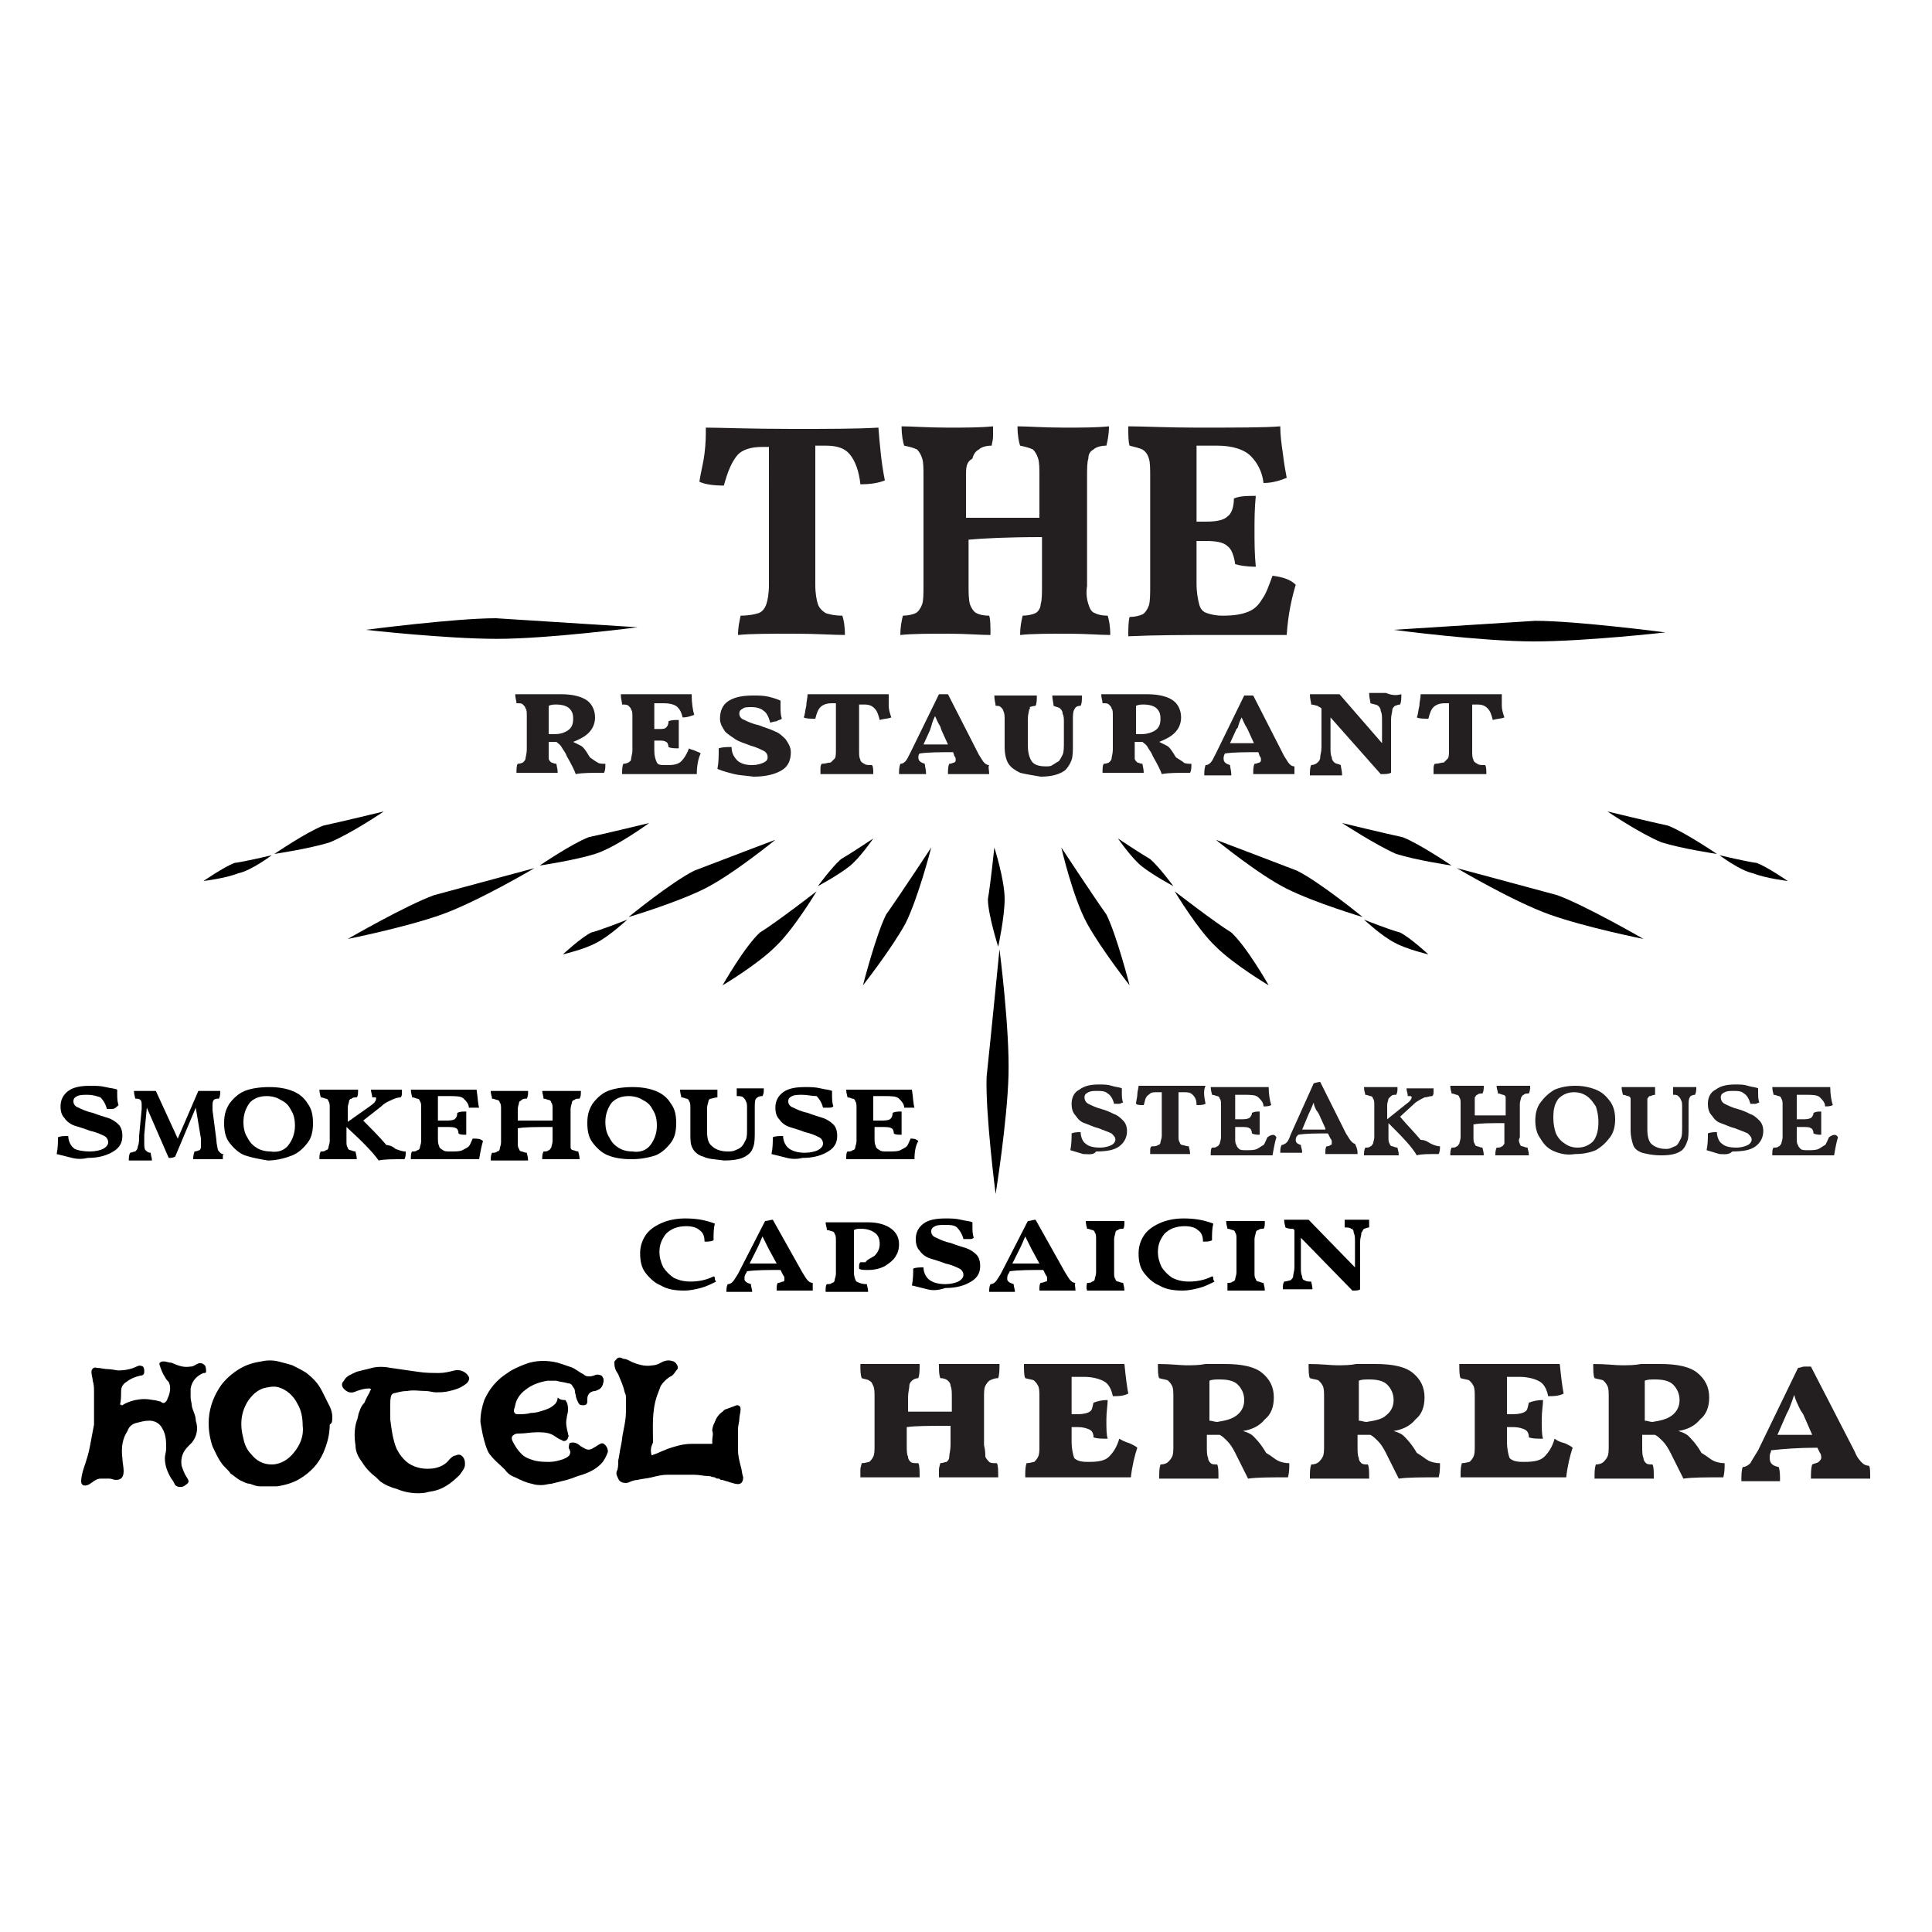 <svg xmlns="http://www.w3.org/2000/svg" xmlns:xlink="http://www.w3.org/1999/xlink" id="Layer_1" x="0px" y="0px" viewBox="0 0 150 150" style="enable-background:new 0 0 150 150;" xml:space="preserve"><style type="text/css">	.st0{clip-path:url(#SVGID_4_);}	.st1{fill:#231F20;}</style><g>	<g>		<defs>			<rect id="SVGID_1_" x="1" y="17.8" width="154.2" height="95.3"></rect>		</defs>		<clipPath id="SVGID_2_">			<use xlink:href="#SVGID_1_" style="overflow:visible;"></use>		</clipPath>	</g>	<g>		<defs>			<rect id="SVGID_3_" x="-2.7" y="28.7" width="154.2" height="95.3"></rect>		</defs>		<clipPath id="SVGID_4_">			<use xlink:href="#SVGID_3_" style="overflow:visible;"></use>		</clipPath>		<path class="st0" d="M49.5,48.7c0,0-7.9-0.5-11-0.7c-3.2,0-10.1,0.9-10.1,0.9s6.2,0.7,10.2,0.7C42.6,49.6,49.5,48.7,49.5,48.7"></path>		<path class="st0" d="M41.5,67.4c0,0-5.6,1.5-7.8,2.1c-2.2,0.8-6.7,3.4-6.7,3.4s4.5-0.9,7.3-1.9C37.1,70,41.5,67.4,41.5,67.4"></path>		<path class="st0" d="M29.8,63c0,0-3.3,0.8-4.7,1.1c-1.3,0.5-3.8,2.2-3.8,2.2s2.7-0.4,4.3-0.9C27.3,64.7,29.8,63,29.8,63"></path>		<path class="st0" d="M21.1,66.4c0,0-2.1,0.5-2.9,0.6c-0.8,0.3-2.4,1.4-2.4,1.4s1.7-0.2,2.7-0.6C19.5,67.6,21.1,66.4,21.1,66.4"></path>		<path class="st0" d="M48.7,71.4c0,0-2,0.8-2.8,1c-0.8,0.4-2.2,1.7-2.2,1.7s1.7-0.4,2.6-0.9C47.3,72.7,48.7,71.4,48.7,71.4"></path>		<path class="st0" d="M50.4,63.9c0,0-3.3,0.8-4.7,1.1c-1.3,0.5-3.8,2.2-3.8,2.2s2.7-0.4,4.3-0.9S50.4,63.9,50.4,63.9"></path>		<path class="st0" d="M60.2,65.2c0,0-4.5,1.7-6.3,2.4c-1.8,0.9-5.1,3.6-5.1,3.6s3.7-1.1,5.9-2.2C56.9,67.9,60.2,65.2,60.2,65.2"></path>		<path class="st0" d="M72.3,65.8c0,0-2.5,3.8-3.5,5.2c-0.8,1.6-1.8,5.5-1.8,5.5s2.2-2.8,3.3-4.8C71.3,69.7,72.3,65.8,72.3,65.8"></path>		<path class="st0" d="M67.8,65.1c0,0-1.8,1.2-2.5,1.6c-0.7,0.6-1.8,2.1-1.8,2.1s1.5-0.8,2.4-1.5C66.7,66.7,67.8,65.1,67.8,65.1"></path>		<path class="st0" d="M63.4,69.2c0,0-3.1,2.4-4.4,3.2c-1.2,1.1-2.9,4.1-2.9,4.1s2.7-1.6,4.1-3C61.6,72.2,63.4,69.2,63.4,69.2"></path>		<path class="st0" d="M108.2,48.9c0,0,7.9-0.5,11-0.7c3.2,0,10.1,0.9,10.1,0.9s-6.2,0.7-10.2,0.7C115,49.8,108.2,48.9,108.2,48.9"></path>		<path class="st0" d="M113.1,67.4c0,0,5.6,1.5,7.8,2.1c2.2,0.8,6.7,3.4,6.7,3.4s-4.5-0.9-7.3-1.9C117.5,70,113.1,67.4,113.1,67.4"></path>		<path class="st0" d="M124.8,63c0,0,3.3,0.8,4.7,1.1c1.3,0.5,3.8,2.2,3.8,2.2s-2.7-0.4-4.3-0.9C127.3,64.7,124.8,63,124.8,63"></path>		<path class="st0" d="M133.5,66.4c0,0,2.1,0.5,2.9,0.6c0.8,0.3,2.4,1.4,2.4,1.4s-1.7-0.2-2.7-0.6C135.1,67.6,133.5,66.4,133.5,66.4   "></path>		<path class="st0" d="M105.9,71.4c0,0,2,0.8,2.8,1c0.8,0.4,2.2,1.7,2.2,1.7s-1.7-0.4-2.6-0.9C107.3,72.7,105.9,71.4,105.9,71.4"></path>		<path class="st0" d="M104.2,63.9c0,0,3.3,0.8,4.7,1.1c1.3,0.5,3.8,2.2,3.8,2.2s-2.7-0.4-4.3-0.9C106.8,65.6,104.2,63.9,104.2,63.9   "></path>		<path class="st0" d="M94.4,65.2c0,0,4.5,1.7,6.3,2.4c1.8,0.9,5.1,3.6,5.1,3.6s-3.7-1.1-5.9-2.2C97.7,67.9,94.4,65.2,94.4,65.2"></path>		<path class="st0" d="M82.4,65.8c0,0,2.5,3.8,3.5,5.2c0.8,1.6,1.8,5.5,1.8,5.5s-2.2-2.8-3.3-4.8C83.3,69.7,82.4,65.8,82.4,65.8"></path>		<path class="st0" d="M86.8,65.1c0,0,1.8,1.2,2.5,1.6c0.7,0.6,1.8,2.1,1.8,2.1s-1.5-0.8-2.4-1.5C87.9,66.7,86.8,65.1,86.8,65.1"></path>		<path class="st0" d="M91.2,69.2c0,0,3.1,2.4,4.4,3.2c1.2,1.1,2.9,4.1,2.9,4.1s-2.7-1.6-4.1-3C93,72.2,91.2,69.2,91.2,69.2"></path>		<path class="st0" d="M77.6,73.7c0,0-0.7,7.1-1,9.9c-0.1,2.9,0.7,9.1,0.7,9.1s0.9-5.6,1-9.2C78.4,79.9,77.6,73.7,77.6,73.7"></path>		<path class="st0" d="M77.2,65.8c0,0-0.3,2.9-0.5,4c0,1.2,0.8,3.7,0.8,3.7s0.5-2.3,0.5-3.7C78,68.3,77.2,65.8,77.2,65.8"></path>	</g>	<g>		<path class="st1" d="M68.7,37.3c-0.5,0.2-1.1,0.3-1.9,0.3c-0.1-1-0.4-1.8-0.8-2.3c-0.4-0.5-1-0.7-1.9-0.7h-0.8v10.8   c0,0.7,0.1,1.2,0.2,1.5c0.1,0.3,0.3,0.5,0.6,0.7c0.3,0.1,0.7,0.2,1.3,0.2c0.1,0.3,0.2,0.8,0.2,1.5c-0.9,0-2.2-0.1-3.9-0.1   c-2,0-3.4,0-4.4,0.1c0-0.6,0.1-1,0.2-1.5c0.6,0,1.1-0.1,1.4-0.2c0.3-0.1,0.5-0.4,0.6-0.7c0.1-0.3,0.2-0.8,0.2-1.5V34.7h-0.5   c-0.9,0-1.6,0.2-2,0.7c-0.4,0.5-0.7,1.2-1,2.3c-0.8,0-1.5-0.1-1.9-0.3c0.1-0.7,0.3-1.4,0.4-2.2c0.1-0.8,0.1-1.4,0.1-2   c1.1,0,3.4,0.1,6.7,0.1c2.8,0,5,0,6.7-0.1C68.3,34.4,68.4,35.8,68.7,37.3z"></path>		<path class="st1" d="M84.5,46.9c0.1,0.3,0.2,0.6,0.5,0.7c0.2,0.1,0.5,0.2,1,0.2c0.1,0.3,0.2,0.8,0.2,1.5c-0.8,0-1.9-0.1-3.3-0.1   c-1.5,0-2.8,0-3.7,0.1c0-0.6,0.1-1.1,0.2-1.5c0.4,0,0.8-0.1,1-0.2c0.2-0.1,0.4-0.4,0.4-0.7c0.1-0.3,0.1-0.8,0.1-1.5v-3.7   c-2.7,0-4.6,0.1-5.7,0.2v3.5c0,0.6,0,1.1,0.1,1.5c0.1,0.3,0.3,0.6,0.5,0.7c0.2,0.1,0.5,0.2,1,0.2c0.1,0.3,0.1,0.8,0.1,1.5   c-0.8,0-1.9-0.1-3.3-0.1c-1.5,0-2.7,0-3.7,0.1c0-0.6,0.1-1.1,0.2-1.5c0.4,0,0.8-0.1,1-0.2c0.2-0.1,0.4-0.4,0.5-0.7   c0.1-0.3,0.1-0.8,0.1-1.5V37c0-0.6,0-1.1-0.1-1.4c-0.1-0.3-0.2-0.5-0.4-0.7c-0.2-0.1-0.5-0.2-1-0.3c-0.1-0.3-0.2-0.8-0.2-1.5   c0.8,0,2,0.1,3.6,0.1c1.4,0,2.5,0,3.5-0.1c0,0.3,0,0.5,0,0.8c0,0.3-0.1,0.5-0.1,0.7c-0.4,0-0.8,0.1-1,0.3   c-0.2,0.1-0.4,0.3-0.5,0.7C75,35.9,75,36.3,75,37v3.2h5.7V37c0-0.6,0-1.1-0.1-1.4c-0.1-0.3-0.2-0.5-0.4-0.7   c-0.2-0.1-0.5-0.2-1-0.3c-0.1-0.3-0.2-0.8-0.2-1.5c0.8,0,2,0.1,3.6,0.1c1.4,0,2.5,0,3.5-0.1c0,0.6-0.1,1.1-0.2,1.5   c-0.4,0-0.8,0.1-1,0.3c-0.2,0.1-0.4,0.3-0.4,0.7c-0.1,0.3-0.1,0.8-0.1,1.4v8.5C84.3,46.1,84.4,46.6,84.5,46.9z"></path>		<path class="st1" d="M100.6,45.4c-0.3,1-0.6,2.3-0.7,3.9c-1.6,0-3.4,0-5.6,0c-2.3,0-4.5,0-6.7,0.1c0-0.6,0-1.1,0.1-1.5   c0.4,0,0.8-0.1,1-0.2c0.2-0.1,0.4-0.4,0.5-0.7c0.1-0.3,0.1-0.9,0.1-1.6V37c0-0.6,0-1.1-0.1-1.4c-0.1-0.3-0.2-0.5-0.5-0.7   c-0.2-0.1-0.6-0.2-1-0.3c-0.1-0.3-0.1-0.8-0.1-1.5c1.2,0,3,0.1,5.3,0.1c3.2,0,5.3,0,6.5-0.1c0,0.7,0.1,1.4,0.2,2.1   c0.1,0.8,0.2,1.4,0.3,1.9c-0.5,0.2-1.1,0.4-1.8,0.4c-0.1-0.9-0.5-1.6-1-2.1c-0.5-0.5-1.4-0.8-2.6-0.8h-1.6v5.9h0.7   c0.8,0,1.4-0.1,1.7-0.4c0.3-0.2,0.5-0.7,0.5-1.4c0.5-0.2,1-0.2,1.7-0.2c-0.1,1-0.1,1.9-0.1,2.7c0,0.9,0,1.8,0.1,2.8   c-0.7,0-1.3-0.1-1.6-0.2c-0.1-0.7-0.3-1.2-0.6-1.4c-0.3-0.3-0.9-0.4-1.7-0.4h-0.7v3.3c0,0.7,0.1,1.2,0.2,1.6   c0.1,0.4,0.3,0.6,0.6,0.7c0.3,0.1,0.7,0.2,1.2,0.2H95c0.8,0,1.4-0.1,1.9-0.3c0.5-0.2,0.8-0.5,1.1-1c0.3-0.4,0.5-1,0.8-1.8   C99.6,44.8,100.2,45,100.6,45.4z"></path>	</g>	<g>		<path class="st1" d="M46.4,59.2c0.1,0.1,0.4,0.1,0.6,0.1c0,0.3,0,0.5-0.1,0.7c-1,0-1.7,0-2.2,0.1c-0.1-0.3-0.3-0.7-0.7-1.4   c-0.1-0.3-0.3-0.5-0.4-0.7c-0.1-0.2-0.3-0.3-0.4-0.4l-0.3,0l-0.3,0v0.6c0,0.3,0,0.5,0,0.7c0,0.1,0.1,0.2,0.2,0.3   c0.1,0,0.2,0.1,0.4,0.1c0,0.1,0.1,0.4,0.1,0.7c-0.6,0-1.1,0-1.7,0c-0.4,0-0.9,0-1.5,0c0-0.3,0-0.6,0.1-0.7c0.2,0,0.4-0.1,0.4-0.1   c0.1-0.1,0.2-0.2,0.2-0.3c0-0.1,0.1-0.4,0.1-0.7v-2.6c0-0.3,0-0.5-0.1-0.6c0-0.1-0.1-0.2-0.2-0.3c-0.1-0.1-0.2-0.1-0.5-0.1   c0-0.2-0.1-0.4-0.1-0.7c0.7,0,1.2,0,1.5,0c0.3,0,0.7,0,1.1,0c0.5,0,0.8,0,1,0c0.9,0,1.6,0.2,2,0.5c0.4,0.3,0.6,0.8,0.6,1.3   c0,0.5-0.2,0.9-0.5,1.2c-0.3,0.3-0.7,0.5-1.2,0.7c0.2,0.1,0.4,0.2,0.6,0.3c0.2,0.1,0.4,0.4,0.7,0.9C46.1,59,46.2,59.1,46.4,59.2z    M44.1,56.7c0.3-0.2,0.4-0.5,0.4-0.9c0-0.4-0.1-0.6-0.3-0.8c-0.2-0.2-0.6-0.3-1-0.3c-0.2,0-0.4,0-0.6,0.1V57c0.1,0,0.3,0,0.4,0   C43.5,57,43.8,56.9,44.1,56.7z"></path>		<path class="st1" d="M54,58.3c0.2,0.1,0.3,0.1,0.4,0.2c-0.2,0.4-0.3,1-0.3,1.6l-2.7,0l-3.1,0c0-0.3,0-0.6,0.1-0.8   c0.2,0,0.4-0.1,0.4-0.1c0.1-0.1,0.2-0.1,0.2-0.3c0-0.1,0.1-0.4,0.1-0.6v-2.6c0-0.3,0-0.5-0.1-0.6c0-0.1-0.1-0.2-0.2-0.3   c-0.1-0.1-0.3-0.1-0.5-0.1c0-0.2-0.1-0.4-0.1-0.8c0.8,0,1.6,0,2.6,0c1.6,0,2.5,0,2.9,0c0,0.7,0.1,1.3,0.2,1.6   c-0.3,0.1-0.5,0.2-0.9,0.2c-0.1-0.4-0.2-0.6-0.4-0.8c-0.2-0.2-0.6-0.3-1.1-0.3h-0.7v2h0.3c0.3,0,0.5,0,0.6-0.1   c0.1-0.1,0.2-0.2,0.2-0.5c0.2-0.1,0.5-0.1,0.8-0.1c0,0.3,0,0.6,0,1.1c0,0.5,0,0.8,0,1.1c-0.3,0-0.6,0-0.8-0.1   c0-0.2-0.1-0.4-0.2-0.4c-0.1-0.1-0.3-0.1-0.6-0.1h-0.3v0.8c0,0.4,0.1,0.7,0.2,0.9c0.1,0.2,0.3,0.2,0.7,0.2h0.2   c0.5,0,0.8-0.1,1-0.3c0.2-0.2,0.4-0.5,0.6-1C53.6,58.2,53.8,58.2,54,58.3z"></path>		<path class="st1" d="M57,60.1c-0.4-0.1-0.8-0.2-1.3-0.4c0.1-0.5,0.1-1,0.1-1.6c0.3-0.1,0.6-0.1,1-0.1c0,0.5,0.2,0.8,0.5,1.1   c0.3,0.2,0.6,0.3,1.1,0.3c0.4,0,0.7-0.1,0.9-0.2c0.2-0.1,0.3-0.2,0.3-0.4c0-0.2-0.1-0.4-0.3-0.5c-0.2-0.1-0.6-0.3-1-0.4   c-0.5-0.2-0.9-0.3-1.2-0.5c-0.3-0.2-0.6-0.4-0.8-0.6c-0.2-0.3-0.4-0.6-0.4-1c0-0.6,0.2-1.1,0.7-1.4c0.5-0.3,1.1-0.4,1.9-0.4   c0.4,0,0.8,0,1.2,0.1c0.4,0.1,0.7,0.2,0.9,0.3l0,0.4c0,0.4,0,0.7,0.1,1c-0.1,0.1-0.3,0.1-0.4,0.2c-0.2,0-0.4,0.1-0.5,0.1   c-0.1-0.4-0.3-0.8-0.5-0.9c-0.2-0.2-0.6-0.3-0.9-0.3c-0.3,0-0.6,0-0.7,0.1c-0.2,0.1-0.3,0.2-0.3,0.4c0,0.2,0.1,0.4,0.4,0.5   c0.2,0.1,0.6,0.3,1.1,0.4c0.5,0.2,0.9,0.3,1.3,0.5c0.3,0.1,0.6,0.4,0.8,0.6c0.2,0.3,0.4,0.6,0.4,1c0,0.6-0.2,1.1-0.7,1.4   c-0.5,0.3-1.2,0.5-2.2,0.5C57.8,60.2,57.4,60.2,57,60.1z"></path>		<path class="st1" d="M69,54.8c0,0.3,0.1,0.6,0.2,0.9c-0.2,0.1-0.6,0.1-0.9,0.2c-0.1-0.4-0.2-0.7-0.4-0.9c-0.2-0.2-0.4-0.3-0.8-0.3   h-0.4v3.6c0,0.3,0,0.5,0.1,0.7c0,0.1,0.1,0.2,0.3,0.3c0.1,0.1,0.3,0.1,0.6,0.1c0.1,0.1,0.1,0.4,0.1,0.7c-0.6,0-1.2,0-1.9,0   c-0.8,0-1.6,0-2.2,0c0-0.1,0-0.2,0-0.4c0-0.1,0-0.3,0.1-0.4c0.3,0,0.5-0.1,0.7-0.1c0.1-0.1,0.2-0.2,0.3-0.3   c0.1-0.1,0.1-0.4,0.1-0.7v-3.6h-0.3c-0.4,0-0.7,0.1-0.9,0.3c-0.2,0.2-0.3,0.5-0.4,0.9c-0.4,0-0.7,0-0.9-0.1   c0.1-0.2,0.1-0.5,0.2-0.9c0-0.3,0.1-0.6,0.1-0.9c0.5,0,1.6,0,3.2,0c1.5,0,2.6,0,3.1,0C69,54.2,69,54.5,69,54.8z"></path>		<path class="st1" d="M76.8,60.1c-0.2,0-0.8,0-1.5,0c-0.9,0-1.4,0-1.7,0c0-0.3,0-0.6,0.1-0.8c0.2,0,0.3-0.1,0.4-0.1   c0.1-0.1,0.1-0.1,0.1-0.2c0-0.1,0-0.2-0.1-0.3l-0.1-0.3c-1.1,0-1.9,0-2.6,0.1l0,0c-0.1,0.1-0.1,0.2-0.1,0.3c0,0.3,0.2,0.4,0.5,0.5   c0,0.2,0.1,0.4,0.1,0.8c-0.3,0-0.7,0-1.2,0c-0.5,0-0.8,0-0.9,0c0-0.3,0-0.5,0.1-0.8c0.2,0,0.3-0.1,0.4-0.2   c0.1-0.1,0.2-0.3,0.4-0.7l2.2-4.5c0.1,0,0.2,0,0.3,0c0.1,0,0.2,0,0.4,0l2.4,4.7c0.2,0.3,0.3,0.5,0.4,0.6c0.1,0.1,0.2,0.2,0.4,0.2   C76.7,59.5,76.8,59.8,76.8,60.1z M73.6,57.8l-0.5-1.1L73,56.4c-0.2-0.3-0.3-0.6-0.4-0.8c-0.1,0.2-0.2,0.4-0.3,0.8l-0.1,0.3   l-0.5,1.1H73.6z"></path>		<path class="st1" d="M79.2,60c-0.4-0.2-0.7-0.4-0.9-0.7c-0.2-0.3-0.3-0.8-0.3-1.3v-2.1c0-0.3,0-0.5-0.1-0.7c0-0.1-0.1-0.2-0.2-0.3   c-0.1-0.1-0.2-0.1-0.4-0.1c0-0.2-0.1-0.4-0.1-0.8c0.4,0,0.9,0,1.4,0c0.8,0,1.5,0,1.9,0c0,0.3,0,0.6-0.1,0.8   c-0.2,0-0.4,0.1-0.5,0.1C80,54.9,80,55,79.9,55.1c0,0.1-0.1,0.4-0.1,0.7v2c0,0.6,0.1,1,0.3,1.3c0.2,0.3,0.6,0.4,1.1,0.4   c0.2,0,0.4,0,0.5-0.1c0.2-0.1,0.3-0.2,0.5-0.3c0.1-0.1,0.2-0.3,0.3-0.5c0.1-0.2,0.1-0.6,0.1-1v-1.5c0-0.3,0-0.5-0.1-0.7   c0-0.2-0.1-0.3-0.2-0.4c-0.1-0.1-0.3-0.1-0.5-0.2c0-0.2-0.1-0.5-0.1-0.8c0.4,0,0.8,0,1.2,0c0.4,0,0.7,0,1.1,0c0,0.4,0,0.6-0.1,0.8   c-0.3,0-0.4,0.1-0.5,0.3c-0.1,0.2-0.1,0.4-0.1,0.9v1.7c0,0.6,0,1-0.1,1.3c-0.1,0.3-0.3,0.6-0.5,0.8c-0.4,0.3-1,0.5-1.9,0.5   C80.2,60.2,79.6,60.1,79.2,60z"></path>		<path class="st1" d="M91.9,59.2c0.1,0.1,0.4,0.1,0.6,0.1c0,0.3,0,0.5-0.1,0.7c-1,0-1.7,0-2.2,0.1c-0.1-0.3-0.3-0.7-0.7-1.4   c-0.1-0.3-0.3-0.5-0.4-0.7c-0.1-0.2-0.3-0.3-0.4-0.4l-0.3,0l-0.3,0v0.6c0,0.3,0,0.5,0,0.7c0,0.1,0.1,0.2,0.2,0.3   c0.1,0,0.2,0.1,0.4,0.1c0,0.1,0.1,0.4,0.1,0.7c-0.6,0-1.1,0-1.7,0c-0.4,0-0.9,0-1.5,0c0-0.3,0-0.6,0.1-0.7c0.2,0,0.4-0.1,0.4-0.1   c0.1-0.1,0.2-0.2,0.2-0.3c0-0.1,0.1-0.4,0.1-0.7v-2.6c0-0.3,0-0.5-0.1-0.6c0-0.1-0.1-0.2-0.2-0.3c-0.1-0.1-0.2-0.1-0.5-0.1   c0-0.2-0.1-0.4-0.1-0.7c0.7,0,1.2,0,1.5,0c0.3,0,0.7,0,1.1,0c0.5,0,0.8,0,1,0c0.9,0,1.6,0.2,2,0.5c0.4,0.3,0.6,0.8,0.6,1.3   c0,0.5-0.2,0.9-0.5,1.2c-0.3,0.3-0.7,0.5-1.2,0.7c0.2,0.1,0.4,0.2,0.6,0.3c0.2,0.1,0.4,0.4,0.7,0.9C91.6,59,91.8,59.1,91.9,59.2z    M89.7,56.7c0.3-0.2,0.4-0.5,0.4-0.9c0-0.4-0.1-0.6-0.3-0.8c-0.2-0.2-0.6-0.3-1-0.3c-0.2,0-0.4,0-0.6,0.1V57c0.1,0,0.3,0,0.4,0   C89,57,89.4,56.9,89.7,56.7z"></path>		<path class="st1" d="M100.5,60.1c-0.2,0-0.8,0-1.5,0c-0.9,0-1.4,0-1.7,0c0-0.3,0-0.6,0.1-0.8c0.2,0,0.3-0.1,0.4-0.1   c0.1-0.1,0.1-0.1,0.1-0.2c0-0.1,0-0.2-0.1-0.3l-0.1-0.3c-1.1,0-1.9,0-2.6,0.1l0,0C95,58.7,95,58.8,95,58.9c0,0.3,0.2,0.4,0.5,0.5   c0,0.2,0.1,0.4,0.1,0.8c-0.3,0-0.7,0-1.2,0c-0.5,0-0.8,0-0.9,0c0-0.3,0-0.5,0.1-0.8c0.2,0,0.3-0.1,0.4-0.2   c0.1-0.1,0.2-0.3,0.4-0.7l2.2-4.5c0.1,0,0.2,0,0.3,0c0.1,0,0.2,0,0.4,0l2.4,4.7c0.2,0.3,0.3,0.5,0.4,0.6c0.1,0.1,0.2,0.2,0.4,0.2   C100.5,59.5,100.5,59.8,100.5,60.1z M97.4,57.8l-0.5-1.1l-0.1-0.2c-0.2-0.3-0.3-0.6-0.4-0.8c-0.1,0.2-0.2,0.4-0.3,0.8L96,56.6   l-0.5,1.1H97.4z"></path>		<path class="st1" d="M108.8,53.9c0,0.3,0,0.6-0.1,0.8c-0.2,0-0.3,0.1-0.4,0.1c-0.1,0.1-0.2,0.2-0.2,0.3c0,0.2-0.1,0.4-0.1,0.8v4.1   c-0.2,0.1-0.4,0.1-0.8,0.1l-3.9-4.4v2.3c0,0.4,0,0.6,0.1,0.8c0,0.2,0.1,0.3,0.2,0.4c0.1,0.1,0.3,0.1,0.5,0.2   c0,0.2,0.1,0.4,0.1,0.8c-0.4,0-0.8,0-1.2,0c-0.5,0-0.9,0-1.3,0c0-0.3,0-0.6,0.1-0.8c0.2,0,0.4-0.1,0.5-0.2   c0.1-0.1,0.2-0.2,0.2-0.4c0-0.2,0.1-0.4,0.1-0.8V55l0,0c-0.1-0.1-0.2-0.1-0.3-0.2c-0.1,0-0.3-0.1-0.5-0.1c0-0.2-0.1-0.4-0.1-0.8   c0.3,0,0.7,0,1.2,0c0.5,0,0.9,0,1.1,0l3.3,3.8V56c0-0.4,0-0.6-0.1-0.8c0-0.2-0.1-0.3-0.2-0.4c-0.1-0.1-0.3-0.1-0.6-0.2   c0-0.2-0.1-0.4-0.1-0.8c0.4,0,0.8,0,1.3,0C108.1,54,108.4,54,108.8,53.9z"></path>		<path class="st1" d="M116.6,54.8c0,0.3,0.1,0.6,0.2,0.9c-0.2,0.1-0.6,0.1-0.9,0.2c-0.1-0.4-0.2-0.7-0.4-0.9   c-0.2-0.2-0.4-0.3-0.8-0.3h-0.4v3.6c0,0.3,0,0.5,0.1,0.7c0,0.1,0.1,0.2,0.3,0.3c0.1,0.1,0.3,0.1,0.6,0.1c0.1,0.1,0.1,0.4,0.1,0.7   c-0.6,0-1.2,0-1.9,0c-0.8,0-1.6,0-2.2,0c0-0.1,0-0.2,0-0.4c0-0.1,0-0.3,0.1-0.4c0.3,0,0.5-0.1,0.7-0.1c0.1-0.1,0.2-0.2,0.3-0.3   c0.1-0.1,0.1-0.4,0.1-0.7v-3.6h-0.3c-0.4,0-0.7,0.1-0.9,0.3c-0.2,0.2-0.3,0.5-0.4,0.9c-0.4,0-0.7,0-0.9-0.1   c0.1-0.2,0.1-0.5,0.2-0.9c0-0.3,0.1-0.6,0.1-0.9c0.5,0,1.6,0,3.2,0c1.5,0,2.6,0,3.1,0C116.6,54.2,116.6,54.5,116.6,54.8z"></path>	</g>	<g>		<path d="M5.6,89.9c-0.4-0.1-0.8-0.2-1.2-0.3c0.1-0.5,0.1-0.9,0.1-1.3c0.2-0.1,0.5-0.1,0.8-0.1c0,0.4,0.2,0.8,0.5,1   C6,89.3,6.4,89.4,7,89.4c0.4,0,0.8-0.1,1-0.2c0.2-0.1,0.4-0.3,0.4-0.5c0-0.2-0.1-0.4-0.3-0.5c-0.2-0.1-0.6-0.3-1.1-0.4   c-0.5-0.2-0.9-0.3-1.2-0.4c-0.3-0.1-0.6-0.3-0.8-0.6c-0.2-0.2-0.3-0.5-0.3-0.9c0-0.5,0.2-0.9,0.6-1.2c0.4-0.3,1-0.4,1.7-0.4   c0.4,0,0.8,0,1.2,0.1s0.7,0.1,0.9,0.2l0,0.3c0,0.3,0,0.6,0.1,0.9C9,86,8.9,86.1,8.7,86.1c-0.1,0-0.3,0-0.4,0   c-0.1-0.4-0.3-0.7-0.5-0.9C7.5,85.1,7.2,85,6.8,85c-0.3,0-0.6,0-0.8,0.1c-0.2,0.1-0.3,0.2-0.3,0.4c0,0.2,0.1,0.4,0.4,0.5   c0.2,0.1,0.6,0.3,1.1,0.4c0.5,0.2,0.9,0.3,1.2,0.4c0.3,0.1,0.6,0.3,0.8,0.5c0.2,0.2,0.3,0.5,0.3,0.9c0,0.5-0.2,0.9-0.7,1.2   c-0.5,0.3-1.1,0.5-2,0.5C6.4,90,6,90,5.6,89.9"></path>		<path d="M17.3,90c-0.3,0-0.7,0-1.2,0c-0.4,0-0.8,0-1.1,0c0-0.1,0-0.3,0.1-0.6c0.2,0,0.3-0.1,0.4-0.1c0.1-0.1,0.1-0.2,0.1-0.4   c0-0.1,0-0.2,0-0.5L15.2,86l-1.6,3.8c-0.2,0.1-0.3,0.1-0.5,0.1L11.4,86l-0.2,2.1c0,0.2,0,0.4,0,0.6c0,0.3,0,0.5,0.1,0.6   c0.1,0.1,0.2,0.2,0.4,0.2c0,0.2,0.1,0.4,0.1,0.6c-0.3,0-0.6,0-0.9,0c-0.3,0-0.7,0-0.9,0c0-0.2,0-0.4,0.1-0.6   c0.1,0,0.3-0.1,0.4-0.1c0.1-0.1,0.2-0.2,0.2-0.4c0.1-0.2,0.1-0.5,0.1-0.8l0.2-2.1c0-0.1,0-0.1,0-0.2c0-0.3,0-0.4-0.1-0.5   c-0.1-0.1-0.2-0.1-0.4-0.1c0-0.1-0.1-0.3-0.1-0.6c0.3,0,0.6,0,0.9,0c0.3,0,0.6,0,0.8,0l1.7,3.7l1.6-3.7c0.3,0,0.6,0,0.9,0   c0.2,0,0.5,0,0.8,0c0,0.2,0,0.4-0.1,0.6c-0.2,0-0.3,0-0.4,0.1c-0.1,0.1-0.1,0.3-0.1,0.5c0,0.1,0,0.1,0,0.3l0.3,2.3   c0,0.3,0.1,0.6,0.1,0.7c0,0.1,0.1,0.2,0.2,0.3c0.1,0.1,0.2,0.1,0.3,0.1C17.3,89.5,17.3,89.7,17.3,90"></path>		<path d="M19,89.7c-0.5-0.2-0.9-0.6-1.2-1c-0.3-0.4-0.4-0.9-0.4-1.5c0-0.6,0.1-1,0.4-1.5c0.3-0.4,0.7-0.8,1.2-1   c0.5-0.2,1.2-0.3,1.9-0.3c0.7,0,1.3,0.1,1.8,0.3c0.5,0.2,0.9,0.5,1.2,1c0.3,0.4,0.4,0.9,0.4,1.5c0,0.6-0.1,1.1-0.4,1.5   c-0.3,0.4-0.7,0.8-1.2,1c-0.5,0.2-1.2,0.4-1.9,0.4C20.2,90,19.6,89.9,19,89.7 M22.4,88.9c0.3-0.4,0.5-0.9,0.5-1.5   c0-0.5-0.1-0.9-0.3-1.2c-0.2-0.4-0.4-0.6-0.8-0.8c-0.3-0.2-0.7-0.3-1.1-0.3c-0.6,0-1,0.2-1.3,0.5c-0.3,0.4-0.5,0.9-0.5,1.5   c0,0.5,0.1,0.9,0.3,1.2c0.2,0.4,0.4,0.6,0.7,0.8c0.3,0.2,0.7,0.3,1.1,0.3C21.6,89.5,22.1,89.3,22.4,88.9"></path>		<path d="M30.7,89.2c0.3,0.1,0.5,0.2,0.8,0.2c0,0.3,0,0.4-0.1,0.6c-0.9,0-1.6,0-2,0.1c-0.5-0.7-1.3-1.5-2.5-2.6v1.1   c0,0.2,0,0.4,0.1,0.5c0,0.1,0.1,0.2,0.2,0.2c0.1,0,0.2,0.1,0.4,0.1c0,0.1,0.1,0.3,0.1,0.6c-0.5,0-1,0-1.4,0c-0.5,0-1,0-1.5,0   c0-0.3,0-0.4,0.1-0.6c0.2,0,0.3,0,0.4-0.1c0.1,0,0.2-0.1,0.2-0.2c0-0.1,0.1-0.3,0.1-0.5v-2.6c0-0.2,0-0.4-0.1-0.5   c0-0.1-0.1-0.2-0.2-0.2c-0.1,0-0.2-0.1-0.4-0.1c0-0.1-0.1-0.3-0.1-0.6c0.5,0,1,0,1.5,0c0.4,0,0.9,0,1.5,0c0,0.3,0,0.5-0.1,0.6   c-0.2,0-0.3,0-0.4,0.1c-0.1,0-0.2,0.1-0.2,0.2c0,0.1-0.1,0.3-0.1,0.5v1.1l1.7-1.2c0.3-0.2,0.5-0.4,0.5-0.6c0-0.1,0-0.1-0.1-0.1   c-0.1,0-0.1,0-0.2,0c0-0.2-0.1-0.4-0.1-0.6c0.3,0,0.7,0,1.1,0c0.5,0,0.9,0,1.3,0c0,0.1,0,0.2,0,0.3c0,0.1,0,0.2-0.1,0.3   c-0.2,0-0.5,0.1-0.7,0.2c-0.2,0.1-0.5,0.2-0.8,0.5l-1.4,1.1c0.6,0.6,1.2,1.2,1.8,1.9C30.2,88.9,30.5,89,30.7,89.2"></path>		<path d="M37.5,88.6c-0.1,0.3-0.2,0.8-0.3,1.4l-2.4,0c-1.3,0-2.2,0-2.9,0c0-0.3,0-0.5,0.1-0.6c0.2,0,0.3,0,0.4-0.1   c0.1,0,0.2-0.1,0.2-0.2c0-0.1,0.1-0.3,0.1-0.5v-2.6c0-0.2,0-0.4-0.1-0.5c0-0.1-0.1-0.2-0.2-0.2c-0.1,0-0.2-0.1-0.4-0.1   c0-0.1-0.1-0.3-0.1-0.6c0.7,0,1.4,0,2.2,0c1.3,0,2.3,0,2.9,0c0.1,0.6,0.1,1.1,0.2,1.4C36.9,86,36.6,86,36.4,86   c0-0.3-0.2-0.5-0.4-0.7c-0.2-0.2-0.6-0.2-1.2-0.2H34V87h0.5c0.4,0,0.6,0,0.8-0.1c0.1-0.1,0.2-0.2,0.2-0.5c0.2-0.1,0.4-0.1,0.7-0.1   c0,0.3,0,0.6,0,0.9c0,0.4,0,0.7,0,0.9c-0.3,0-0.5,0-0.6-0.1c0-0.2-0.1-0.4-0.2-0.4c-0.1-0.1-0.4-0.1-0.8-0.1H34v0.9   c0,0.2,0,0.4,0.1,0.6c0,0.1,0.1,0.2,0.3,0.3c0.1,0.1,0.3,0.1,0.6,0.1H35c0.4,0,0.7,0,0.9-0.1c0.2-0.1,0.4-0.2,0.5-0.3   c0.1-0.1,0.2-0.4,0.3-0.6C37.1,88.4,37.3,88.4,37.5,88.6"></path>		<path d="M44.3,89.1c0,0.1,0.1,0.2,0.2,0.2c0.1,0,0.2,0.1,0.4,0.1c0,0.1,0.1,0.3,0.1,0.6c-0.5,0-1,0-1.4,0c-0.5,0-1,0-1.5,0   c0-0.3,0-0.4,0.1-0.6c0.2,0,0.3,0,0.4-0.1c0.1,0,0.1-0.1,0.2-0.2c0-0.1,0.1-0.3,0.1-0.5v-1.1c-1.3,0-2.2,0-2.7,0.1v1.1   c0,0.2,0,0.4,0.1,0.5c0,0.1,0.1,0.2,0.2,0.2c0.1,0,0.2,0.1,0.4,0.1c0,0.1,0.1,0.3,0.1,0.6c-0.5,0-1,0-1.4,0c-0.5,0-1,0-1.5,0   c0-0.2,0-0.4,0.1-0.6c0.2,0,0.3,0,0.4-0.1c0.1,0,0.2-0.1,0.2-0.2c0-0.1,0.1-0.3,0.1-0.5v-2.6c0-0.2,0-0.4-0.1-0.5   c0-0.1-0.1-0.2-0.2-0.2c-0.1,0-0.2-0.1-0.4-0.1c0-0.2-0.1-0.3-0.1-0.6c0.5,0,1,0,1.5,0c0.4,0,0.9,0,1.4,0c0,0.3,0,0.4-0.1,0.6   c-0.2,0-0.3,0-0.4,0.1c-0.1,0.1-0.2,0.1-0.2,0.2c0,0.1-0.1,0.3-0.1,0.5v0.9h2.7v-0.9c0-0.2,0-0.4-0.1-0.5c0-0.1-0.1-0.2-0.2-0.2   c-0.1,0-0.2-0.1-0.4-0.1c0-0.2-0.1-0.4-0.1-0.6c0.5,0,1,0,1.5,0c0.4,0,0.9,0,1.5,0c0,0.3,0,0.4-0.1,0.6c-0.2,0-0.3,0-0.4,0.1   c-0.1,0-0.2,0.1-0.2,0.2c0,0.1-0.1,0.3-0.1,0.5v2.6C44.3,88.8,44.3,89,44.3,89.1"></path>		<path d="M47.2,89.7c-0.5-0.2-0.9-0.6-1.2-1c-0.3-0.4-0.4-0.9-0.4-1.5c0-0.6,0.1-1,0.4-1.5c0.3-0.4,0.7-0.8,1.2-1   c0.5-0.2,1.2-0.3,1.9-0.3c0.7,0,1.3,0.1,1.8,0.3c0.5,0.2,0.9,0.5,1.2,1c0.3,0.4,0.4,0.9,0.4,1.5c0,0.6-0.1,1.1-0.4,1.5   c-0.3,0.4-0.7,0.8-1.2,1C50.3,89.9,49.7,90,49,90C48.3,90,47.7,89.9,47.2,89.7 M50.5,88.9c0.3-0.4,0.5-0.9,0.5-1.5   c0-0.5-0.1-0.9-0.3-1.2c-0.2-0.4-0.4-0.6-0.8-0.8c-0.3-0.2-0.7-0.3-1.1-0.3c-0.6,0-1,0.2-1.3,0.5c-0.3,0.4-0.5,0.9-0.5,1.5   c0,0.5,0.1,0.9,0.3,1.2c0.2,0.4,0.4,0.6,0.7,0.8c0.3,0.2,0.7,0.3,1.1,0.3C49.7,89.5,50.2,89.3,50.5,88.9"></path>		<path d="M54.6,89.8c-0.4-0.1-0.7-0.4-0.8-0.6c-0.2-0.3-0.2-0.7-0.2-1.1V86c0-0.2,0-0.4-0.1-0.5c0-0.1-0.1-0.2-0.2-0.2   c-0.1,0-0.2-0.1-0.4-0.1c0-0.1-0.1-0.3-0.1-0.6c0.4,0,0.8,0,1.3,0c0.6,0,1.2,0,1.6,0c0,0.2,0,0.4,0,0.6c-0.2,0-0.4,0.1-0.5,0.1   c-0.1,0-0.2,0.1-0.2,0.2c0,0.1-0.1,0.3-0.1,0.5v1.9c0,0.5,0.1,0.9,0.4,1.1c0.2,0.2,0.6,0.4,1.2,0.4c0.2,0,0.4,0,0.6-0.1   c0.2-0.1,0.3-0.1,0.5-0.3c0.1-0.1,0.2-0.3,0.3-0.5c0.1-0.2,0.1-0.5,0.1-0.9v-1.5c0-0.3,0-0.5-0.1-0.6c0-0.1-0.1-0.2-0.2-0.3   c-0.1-0.1-0.3-0.1-0.5-0.1c0-0.2,0-0.4,0-0.6c0.3,0,0.7,0,1.1,0c0.3,0,0.7,0,1,0c0,0.3,0,0.4-0.1,0.6c-0.3,0-0.4,0.1-0.5,0.2   c-0.1,0.1-0.1,0.4-0.1,0.8v1.7c0,0.5,0,0.9-0.1,1.2c-0.1,0.3-0.2,0.5-0.5,0.7c-0.4,0.3-1,0.4-1.8,0.4C55.5,90,55,90,54.6,89.8"></path>		<path d="M61.1,89.9c-0.4-0.1-0.8-0.2-1.2-0.3c0.1-0.5,0.1-0.9,0.1-1.3c0.2-0.1,0.5-0.1,0.8-0.1c0,0.4,0.2,0.8,0.5,1   c0.3,0.2,0.7,0.3,1.2,0.3c0.4,0,0.8-0.1,1-0.2c0.2-0.1,0.4-0.3,0.4-0.5c0-0.2-0.1-0.4-0.3-0.5s-0.6-0.3-1.1-0.4   c-0.5-0.2-0.9-0.3-1.2-0.4c-0.3-0.1-0.6-0.3-0.8-0.6c-0.2-0.2-0.3-0.5-0.3-0.9c0-0.5,0.2-0.9,0.6-1.2c0.4-0.3,1-0.4,1.7-0.4   c0.4,0,0.8,0,1.2,0.1c0.4,0.1,0.7,0.1,0.9,0.2l0,0.3c0,0.3,0,0.6,0.1,0.9c-0.1,0.1-0.2,0.1-0.4,0.1c-0.1,0-0.3,0-0.4,0   c-0.1-0.4-0.3-0.7-0.5-0.9C63,85.1,62.7,85,62.3,85c-0.3,0-0.6,0-0.8,0.1c-0.2,0.1-0.3,0.2-0.3,0.4c0,0.2,0.1,0.4,0.4,0.5   c0.2,0.1,0.6,0.3,1.1,0.4c0.5,0.2,0.9,0.3,1.2,0.4c0.3,0.1,0.6,0.3,0.8,0.5c0.2,0.2,0.3,0.5,0.3,0.9c0,0.5-0.2,0.9-0.7,1.2   c-0.5,0.3-1.1,0.5-2,0.5C61.9,90,61.5,90,61.1,89.9"></path>		<path d="M71.3,88.6C71.1,88.9,71,89.4,71,90l-2.4,0c-1.3,0-2.2,0-2.9,0c0-0.3,0-0.5,0.1-0.6c0.2,0,0.3,0,0.4-0.1   c0.1,0,0.2-0.1,0.2-0.2c0-0.1,0.1-0.3,0.1-0.5v-2.6c0-0.2,0-0.4-0.1-0.5c0-0.1-0.1-0.2-0.2-0.2c-0.1,0-0.2-0.1-0.4-0.1   c0-0.1-0.1-0.3-0.1-0.6c0.7,0,1.4,0,2.2,0c1.3,0,2.3,0,2.9,0c0.1,0.6,0.1,1.1,0.2,1.4C70.7,86,70.5,86,70.2,86   c0-0.3-0.2-0.5-0.4-0.7c-0.2-0.2-0.6-0.2-1.2-0.2h-0.8V87h0.5c0.4,0,0.6,0,0.8-0.1c0.1-0.1,0.2-0.2,0.2-0.5   c0.2-0.1,0.4-0.1,0.7-0.1c0,0.3,0,0.6,0,0.9c0,0.4,0,0.7,0,0.9c-0.3,0-0.5,0-0.6-0.1c0-0.2-0.1-0.4-0.2-0.4   c-0.1-0.1-0.4-0.1-0.8-0.1h-0.5v0.9c0,0.2,0,0.4,0.1,0.6c0,0.1,0.1,0.2,0.3,0.3c0.1,0.1,0.3,0.1,0.6,0.1h0.1c0.4,0,0.7,0,0.9-0.1   c0.2-0.1,0.4-0.2,0.5-0.3c0.1-0.1,0.2-0.4,0.3-0.6C70.9,88.4,71.1,88.4,71.3,88.6"></path>	</g>	<g>		<path class="st1" d="M84.1,89.6c-0.3-0.1-0.7-0.2-1-0.3c0.1-0.5,0.1-0.9,0.1-1.3c0.2-0.1,0.5-0.1,0.7-0.1c0,0.4,0.2,0.8,0.4,0.9   c0.2,0.2,0.6,0.3,1.1,0.3c0.4,0,0.7-0.1,0.9-0.2c0.2-0.1,0.3-0.3,0.3-0.4c0-0.2-0.1-0.3-0.3-0.5c-0.2-0.1-0.5-0.2-1-0.4   c-0.4-0.1-0.8-0.3-1.1-0.4c-0.3-0.1-0.5-0.3-0.7-0.6c-0.2-0.2-0.3-0.5-0.3-0.9c0-0.5,0.2-0.9,0.6-1.1c0.4-0.3,0.9-0.4,1.5-0.4   c0.4,0,0.7,0,1,0.1c0.3,0.1,0.6,0.1,0.8,0.2l0,0.3c0,0.3,0,0.6,0.1,0.8c-0.1,0-0.2,0.1-0.3,0.1c-0.1,0-0.3,0-0.4,0   c-0.1-0.4-0.3-0.7-0.5-0.8c-0.2-0.2-0.5-0.2-0.8-0.2c-0.3,0-0.5,0-0.7,0.1c-0.2,0.1-0.3,0.2-0.3,0.4c0,0.2,0.1,0.4,0.3,0.5   c0.2,0.1,0.6,0.3,1,0.4c0.4,0.1,0.8,0.3,1,0.4c0.3,0.1,0.5,0.3,0.7,0.5c0.2,0.2,0.3,0.5,0.3,0.8c0,0.5-0.2,0.9-0.6,1.2   c-0.4,0.3-1,0.4-1.8,0.4C84.9,89.7,84.5,89.6,84.1,89.6z"></path>		<path class="st1" d="M93.6,85.7c-0.2,0.1-0.4,0.1-0.7,0.1c0-0.4-0.1-0.6-0.3-0.8c-0.2-0.2-0.4-0.2-0.7-0.2h-0.4v3.4   c0,0.2,0,0.4,0.1,0.5c0,0.1,0.1,0.2,0.2,0.2c0.1,0,0.3,0.1,0.5,0.1c0,0.1,0.1,0.3,0.1,0.6c-0.5,0-1,0-1.5,0c-0.6,0-1.1,0-1.6,0   c0-0.1,0-0.2,0-0.3c0-0.1,0-0.2,0.1-0.3c0.2,0,0.4,0,0.5-0.1c0.1,0,0.2-0.1,0.2-0.2c0-0.1,0.1-0.3,0.1-0.5v-3.4h-0.3   c-0.3,0-0.5,0-0.6,0.1c-0.1,0.1-0.3,0.2-0.3,0.3c-0.1,0.1-0.1,0.3-0.2,0.6c-0.3,0-0.5,0-0.6-0.1c0-0.2,0.1-0.5,0.1-0.7   c0-0.3,0.1-0.5,0.1-0.7c0.4,0,1.3,0,2.6,0c1.3,0,2.2,0,2.6,0C93.4,84.7,93.5,85.2,93.6,85.7z"></path>		<path class="st1" d="M99.1,88.3c-0.1,0.3-0.2,0.8-0.3,1.4l-2.2,0c-1.1,0-2,0-2.6,0c0-0.3,0-0.5,0.1-0.6c0.2,0,0.3,0,0.4-0.1   c0.1,0,0.1-0.1,0.2-0.2c0-0.1,0.1-0.3,0.1-0.5v-2.5c0-0.2,0-0.4-0.1-0.5c0-0.1-0.1-0.2-0.2-0.2c-0.1,0-0.2-0.1-0.4-0.1   c0-0.1-0.1-0.3-0.1-0.6c0.6,0,1.2,0,1.9,0c1.2,0,2,0,2.6,0c0,0.6,0.1,1.1,0.2,1.4c-0.2,0.1-0.4,0.1-0.6,0.1c0-0.3-0.2-0.5-0.4-0.7   c-0.2-0.2-0.6-0.2-1.1-0.2h-0.7v1.9h0.4c0.3,0,0.5,0,0.7-0.1c0.1-0.1,0.2-0.2,0.2-0.4c0.2-0.1,0.4-0.1,0.6-0.1c0,0.3,0,0.6,0,0.9   c0,0.4,0,0.7,0,0.9c-0.2,0-0.4,0-0.6-0.1c0-0.2-0.1-0.4-0.2-0.4c-0.1-0.1-0.3-0.1-0.7-0.1h-0.4v0.9c0,0.2,0,0.4,0.1,0.5   c0,0.1,0.1,0.2,0.2,0.3c0.1,0.1,0.3,0.1,0.5,0.1h0.1c0.3,0,0.6,0,0.8-0.1c0.2-0.1,0.3-0.2,0.5-0.3c0.1-0.1,0.2-0.4,0.3-0.6   C98.8,88,99,88.1,99.1,88.3z"></path>		<path class="st1" d="M105.4,89.6c-0.2,0-0.6,0-1.2,0c-0.7,0-1.1,0-1.3,0c0-0.3,0-0.5,0.1-0.6c0.2,0,0.3-0.1,0.3-0.1   c0.1,0,0.1-0.1,0.1-0.2c0-0.1,0-0.2-0.1-0.3l-0.2-0.4c-0.9,0-1.7,0-2.3,0.1l-0.1,0.1c-0.1,0.1-0.1,0.3-0.1,0.3   c0,0.2,0.1,0.3,0.4,0.4c0,0.2,0.1,0.3,0.1,0.6c-0.3,0-0.6,0-0.9,0c-0.3,0-0.6,0-0.8,0c0-0.2,0-0.4,0.1-0.6c0.1,0,0.3-0.1,0.4-0.2   c0.1-0.1,0.2-0.3,0.3-0.6l1.8-4c0.1,0,0.3-0.1,0.5-0.1l2,4c0.2,0.3,0.3,0.5,0.4,0.6c0.1,0.1,0.2,0.2,0.3,0.2   C105.4,89.2,105.4,89.4,105.4,89.6z M102.9,87.6l-0.5-1.1c0,0-0.1-0.2-0.2-0.3c-0.1-0.2-0.2-0.4-0.2-0.6c-0.1,0.2-0.2,0.5-0.4,0.9   l-0.5,1.2H102.9z"></path>		<path class="st1" d="M111.1,88.8c0.2,0.1,0.5,0.2,0.7,0.2c0,0.2,0,0.4-0.1,0.6c-0.8,0-1.4,0-1.7,0.1c-0.4-0.7-1.2-1.5-2.2-2.5v1.1   c0,0.2,0,0.4,0.1,0.5c0,0.1,0.1,0.2,0.2,0.2c0.1,0,0.2,0.1,0.4,0.1c0,0.1,0.1,0.3,0.1,0.6c-0.4,0-0.9,0-1.3,0c-0.4,0-0.9,0-1.4,0   c0-0.2,0-0.4,0.1-0.6c0.2,0,0.3,0,0.4-0.1c0.1,0,0.1-0.1,0.2-0.2c0-0.1,0.1-0.3,0.1-0.5v-2.5c0-0.2,0-0.4-0.1-0.5   c0-0.1-0.1-0.2-0.2-0.2c-0.1,0-0.2-0.1-0.4-0.1c0-0.1-0.1-0.3-0.1-0.6c0.4,0,0.9,0,1.3,0c0.4,0,0.8,0,1.3,0c0,0.3,0,0.4-0.1,0.6   c-0.2,0-0.3,0-0.4,0.1s-0.1,0.1-0.2,0.2c0,0.1-0.1,0.3-0.1,0.5v1.1l1.5-1.2c0.3-0.2,0.4-0.4,0.4-0.5c0,0,0-0.1-0.1-0.1   c-0.1,0-0.1,0-0.2,0c0-0.2-0.1-0.4-0.1-0.6c0.3,0,0.6,0,1,0c0.4,0,0.8,0,1.1,0c0,0.1,0,0.2,0,0.3c0,0.1,0,0.2-0.1,0.3   c-0.2,0-0.4,0.1-0.6,0.1c-0.2,0.1-0.4,0.2-0.7,0.4l-1.2,1.1c0.5,0.6,1.1,1.2,1.6,1.8C110.7,88.5,110.9,88.7,111.1,88.8z"></path>		<path class="st1" d="M118,88.8c0,0.1,0.1,0.2,0.2,0.2c0.1,0,0.2,0.1,0.4,0.1c0,0.1,0.1,0.3,0.1,0.6c-0.4,0-0.9,0-1.3,0   c-0.4,0-0.8,0-1.3,0c0-0.2,0-0.4,0.1-0.6c0.2,0,0.3,0,0.4-0.1c0.1,0,0.1-0.1,0.2-0.2c0-0.1,0-0.3,0-0.5v-1.1c-1.1,0-1.9,0-2.4,0.1   v1c0,0.2,0,0.4,0.1,0.5c0,0.1,0.1,0.2,0.2,0.2c0.1,0,0.2,0.1,0.4,0.1c0,0.1,0.1,0.3,0.1,0.6c-0.4,0-0.8,0-1.2,0   c-0.4,0-0.9,0-1.4,0c0-0.2,0-0.4,0.1-0.6c0.2,0,0.3,0,0.4-0.1c0.1,0,0.1-0.1,0.2-0.2c0-0.1,0.1-0.3,0.1-0.5v-2.6   c0-0.2,0-0.4-0.1-0.5c0-0.1-0.1-0.2-0.2-0.2c-0.1,0-0.2-0.1-0.4-0.1c0-0.1-0.1-0.3-0.1-0.6c0.4,0,0.9,0,1.3,0c0.4,0,0.8,0,1.3,0   c0,0.2,0,0.4-0.1,0.6c-0.2,0-0.3,0-0.4,0.1c-0.1,0-0.1,0.1-0.2,0.2c0,0.1,0,0.3,0,0.5v0.9h2.4v-0.9c0-0.2,0-0.4,0-0.5   c0-0.1-0.1-0.2-0.2-0.2c-0.1,0-0.2-0.1-0.4-0.1c0-0.2-0.1-0.3-0.1-0.6c0.4,0,0.9,0,1.3,0c0.4,0,0.8,0,1.3,0c0,0.2,0,0.4-0.1,0.6   c-0.2,0-0.3,0-0.4,0.1c-0.1,0-0.1,0.1-0.2,0.2c0,0.1-0.1,0.3-0.1,0.5v2.6C117.9,88.5,117.9,88.6,118,88.8z"></path>		<path class="st1" d="M120.7,89.4c-0.5-0.2-0.8-0.5-1.1-1c-0.3-0.4-0.4-0.9-0.4-1.4c0-0.5,0.1-1,0.4-1.4c0.3-0.4,0.6-0.7,1.1-1   c0.5-0.2,1-0.3,1.6-0.3c0.6,0,1.1,0.1,1.6,0.3c0.5,0.2,0.8,0.5,1.1,0.9c0.3,0.4,0.4,0.9,0.4,1.4c0,0.5-0.1,1-0.4,1.4   c-0.3,0.4-0.6,0.7-1.1,1c-0.5,0.2-1,0.3-1.6,0.3C121.7,89.7,121.2,89.6,120.7,89.4z M123.7,88.6c0.3-0.4,0.4-0.9,0.4-1.5   c0-0.5-0.1-0.9-0.2-1.2c-0.2-0.3-0.4-0.6-0.7-0.8c-0.3-0.2-0.6-0.3-1-0.3c-0.5,0-0.9,0.2-1.2,0.5c-0.3,0.4-0.4,0.8-0.4,1.5   c0,0.5,0.1,0.9,0.2,1.2c0.2,0.4,0.4,0.6,0.7,0.8c0.3,0.2,0.6,0.3,1,0.3C123,89.1,123.4,88.9,123.7,88.6z"></path>		<path class="st1" d="M127.5,89.5c-0.3-0.1-0.6-0.3-0.7-0.6c-0.1-0.3-0.2-0.7-0.2-1.1v-2c0-0.2,0-0.4,0-0.5c0-0.1-0.1-0.2-0.2-0.2   c-0.1,0-0.2-0.1-0.4-0.1c0-0.1-0.1-0.3-0.1-0.6c0.3,0,0.7,0,1.2,0c0.6,0,1,0,1.4,0c0,0.2,0,0.4,0,0.6c-0.2,0-0.3,0.1-0.4,0.1   c-0.1,0-0.1,0.1-0.2,0.2c0,0.1,0,0.3,0,0.5v1.9c0,0.5,0.1,0.9,0.3,1.1c0.2,0.2,0.6,0.4,1.1,0.4c0.2,0,0.3,0,0.5-0.1   c0.2-0.1,0.3-0.1,0.4-0.2c0.1-0.1,0.2-0.3,0.3-0.5c0.1-0.2,0.1-0.5,0.1-0.9v-1.5c0-0.3,0-0.5-0.1-0.6c0-0.1-0.1-0.2-0.2-0.3   c-0.1-0.1-0.2-0.1-0.4-0.1c0-0.2,0-0.4,0-0.6c0.3,0,0.6,0,0.9,0c0.3,0,0.6,0,0.9,0c0,0.2,0,0.4-0.1,0.6c-0.2,0-0.4,0.1-0.4,0.2   c-0.1,0.1-0.1,0.4-0.1,0.7v1.6c0,0.5,0,0.9-0.1,1.1c-0.1,0.3-0.2,0.5-0.4,0.7c-0.4,0.3-0.9,0.4-1.6,0.4   C128.3,89.7,127.9,89.6,127.5,89.5z"></path>		<path class="st1" d="M133.5,89.6c-0.3-0.1-0.7-0.2-1-0.3c0.1-0.5,0.1-0.9,0.1-1.3c0.2-0.1,0.5-0.1,0.7-0.1c0,0.4,0.2,0.8,0.4,0.9   c0.2,0.2,0.6,0.3,1.1,0.3c0.4,0,0.7-0.1,0.9-0.2c0.2-0.1,0.3-0.3,0.3-0.4c0-0.2-0.1-0.3-0.3-0.5c-0.2-0.1-0.5-0.2-1-0.4   c-0.4-0.1-0.8-0.3-1.1-0.4c-0.3-0.1-0.5-0.3-0.7-0.6c-0.2-0.2-0.3-0.5-0.3-0.9c0-0.5,0.2-0.9,0.6-1.1c0.4-0.3,0.9-0.4,1.5-0.4   c0.4,0,0.7,0,1,0.1c0.3,0.1,0.6,0.1,0.8,0.2l0,0.3c0,0.3,0,0.6,0.1,0.8c-0.1,0-0.2,0.1-0.3,0.1c-0.1,0-0.3,0-0.4,0   c-0.1-0.4-0.3-0.7-0.5-0.8c-0.2-0.2-0.5-0.2-0.8-0.2c-0.3,0-0.5,0-0.7,0.1c-0.2,0.1-0.3,0.2-0.3,0.4c0,0.2,0.1,0.4,0.3,0.5   c0.2,0.1,0.6,0.3,1,0.4c0.4,0.1,0.8,0.3,1,0.4c0.3,0.1,0.5,0.3,0.7,0.5c0.2,0.2,0.3,0.5,0.3,0.8c0,0.5-0.2,0.9-0.6,1.2   c-0.4,0.3-1,0.4-1.8,0.4C134.2,89.7,133.8,89.6,133.5,89.6z"></path>		<path class="st1" d="M142.7,88.3c-0.1,0.3-0.2,0.8-0.3,1.4l-2.2,0c-1.1,0-2,0-2.6,0c0-0.3,0-0.5,0.1-0.6c0.2,0,0.3,0,0.4-0.1   c0.1,0,0.1-0.1,0.2-0.2c0-0.1,0.1-0.3,0.1-0.5v-2.5c0-0.2,0-0.4-0.1-0.5c0-0.1-0.1-0.2-0.2-0.2c-0.1,0-0.2-0.1-0.4-0.1   c0-0.1-0.1-0.3-0.1-0.6c0.6,0,1.2,0,1.9,0c1.2,0,2,0,2.6,0c0,0.6,0.1,1.1,0.2,1.4c-0.2,0.1-0.4,0.1-0.6,0.1c0-0.3-0.2-0.5-0.4-0.7   c-0.2-0.2-0.6-0.2-1.1-0.2h-0.7v1.9h0.4c0.3,0,0.5,0,0.7-0.1c0.1-0.1,0.2-0.2,0.2-0.4c0.2-0.1,0.4-0.1,0.6-0.1c0,0.3,0,0.6,0,0.9   c0,0.4,0,0.7,0,0.9c-0.2,0-0.4,0-0.6-0.1c0-0.2-0.1-0.4-0.2-0.4c-0.1-0.1-0.3-0.1-0.7-0.1h-0.4v0.9c0,0.2,0,0.4,0.1,0.5   c0,0.1,0.1,0.2,0.2,0.3c0.1,0.1,0.3,0.1,0.5,0.1h0.1c0.3,0,0.6,0,0.8-0.1c0.2-0.1,0.3-0.2,0.5-0.3c0.1-0.1,0.2-0.4,0.3-0.6   C142.4,88,142.6,88.1,142.7,88.3z"></path>	</g>	<g>		<path d="M55.4,96.3c-0.2,0.1-0.4,0.1-0.7,0.1c0-0.4-0.1-0.7-0.4-0.9c-0.2-0.2-0.6-0.3-1-0.3c-0.7,0-1.2,0.2-1.6,0.6   c-0.3,0.4-0.5,0.8-0.5,1.4c0,0.4,0.1,0.8,0.3,1.2c0.2,0.3,0.5,0.6,0.8,0.8c0.4,0.2,0.8,0.3,1.3,0.3c0.6,0,1.2-0.1,1.8-0.4   c0.1,0,0.1,0.1,0.1,0.2c0,0.1,0.1,0.2,0.1,0.2c-0.4,0.2-0.8,0.4-1.2,0.5c-0.4,0.1-0.8,0.2-1.3,0.2c-0.7,0-1.3-0.1-1.8-0.4   c-0.5-0.2-0.9-0.6-1.2-1c-0.3-0.4-0.4-0.9-0.4-1.5c0-0.6,0.2-1.1,0.5-1.5c0.3-0.4,0.8-0.7,1.3-0.9c0.5-0.2,1.1-0.3,1.7-0.3   c0.8,0,1.5,0.1,2.3,0.4C55.4,95.4,55.4,95.8,55.4,96.3z"></path>		<path d="M63.1,100.2c-0.2,0-0.7,0-1.4,0c-0.8,0-1.3,0-1.4,0c0-0.3,0-0.5,0.1-0.6c0.2,0,0.3-0.1,0.4-0.1c0.1,0,0.1-0.1,0.1-0.2   c0-0.1,0-0.2-0.1-0.3l-0.2-0.4c-1,0-1.9,0-2.6,0.1l-0.1,0.2c-0.1,0.1-0.1,0.3-0.1,0.4c0,0.2,0.2,0.3,0.5,0.4   c0,0.2,0.1,0.4,0.1,0.6c-0.3,0-0.7,0-1.1,0c-0.3,0-0.6,0-0.9,0c0-0.2,0-0.4,0.1-0.6c0.2,0,0.3-0.1,0.4-0.2   c0.1-0.1,0.2-0.3,0.4-0.6l2.1-4.1c0.2,0,0.4-0.1,0.6-0.1l2.3,4.1c0.2,0.3,0.3,0.5,0.4,0.6c0.1,0.1,0.2,0.2,0.4,0.2   C63.1,99.7,63.1,99.9,63.1,100.2z M60.3,98.1L59.7,97c0,0-0.1-0.2-0.2-0.4c-0.1-0.2-0.2-0.4-0.3-0.6c-0.1,0.2-0.2,0.5-0.4,0.9   l-0.6,1.2H60.3z"></path>		<path d="M67.9,97.5c0.2-0.2,0.4-0.5,0.4-0.9c0-0.4-0.1-0.7-0.4-0.9c-0.3-0.2-0.6-0.3-1.1-0.3c-0.2,0-0.3,0-0.5,0.1v3.3   c0,0.3,0.1,0.6,0.2,0.7c0.2,0.1,0.4,0.2,0.8,0.2c0,0.1,0.1,0.3,0.1,0.6c-0.5,0-1,0-1.6,0c-0.7,0-1.2,0-1.7,0c0-0.3,0-0.5,0.1-0.6   c0.2,0,0.3,0,0.4-0.1c0.1,0,0.2-0.1,0.2-0.2c0-0.1,0.1-0.3,0.1-0.5v-2.6c0-0.2,0-0.4-0.1-0.5c0-0.1-0.1-0.2-0.2-0.2   c-0.1,0-0.2-0.1-0.4-0.1c0-0.2-0.1-0.4-0.1-0.6c0.8,0,1.3,0,1.6,0c0.3,0,0.5,0,0.7,0l1,0c0.8,0,1.4,0.2,1.8,0.5   c0.4,0.3,0.6,0.7,0.6,1.2c0,0.4-0.1,0.7-0.3,1c-0.2,0.3-0.5,0.5-0.8,0.7c-0.4,0.2-0.8,0.3-1.3,0.3c-0.3,0-0.6,0-0.7-0.1   c0-0.1,0-0.1,0-0.2c0-0.1,0-0.2,0.1-0.3c0.1,0,0.2,0,0.4,0C67.3,97.8,67.6,97.7,67.9,97.5z"></path>		<path d="M72,100.1c-0.4-0.1-0.8-0.2-1.2-0.3c0.1-0.5,0.1-0.9,0.1-1.3c0.2-0.1,0.5-0.1,0.8-0.1c0,0.4,0.2,0.8,0.5,1   c0.3,0.2,0.7,0.3,1.2,0.3c0.4,0,0.8-0.1,1-0.2c0.2-0.1,0.4-0.3,0.4-0.5c0-0.2-0.1-0.4-0.3-0.5c-0.2-0.1-0.6-0.3-1.1-0.4   c-0.5-0.2-0.9-0.3-1.2-0.4c-0.3-0.1-0.6-0.3-0.8-0.6c-0.2-0.2-0.3-0.5-0.3-0.9c0-0.5,0.2-0.9,0.6-1.2c0.4-0.3,1-0.4,1.7-0.4   c0.4,0,0.8,0,1.2,0.1c0.4,0.1,0.7,0.1,0.9,0.2l0,0.3c0,0.3,0,0.6,0.1,0.9c-0.1,0.1-0.2,0.1-0.4,0.1c-0.1,0-0.3,0-0.4,0   c-0.1-0.4-0.3-0.7-0.5-0.9c-0.2-0.2-0.6-0.2-0.9-0.2c-0.3,0-0.6,0-0.8,0.1c-0.2,0.1-0.3,0.2-0.3,0.4c0,0.2,0.1,0.4,0.4,0.5   c0.2,0.1,0.6,0.3,1.1,0.4c0.5,0.2,0.9,0.3,1.2,0.4c0.3,0.1,0.6,0.3,0.8,0.5c0.2,0.2,0.3,0.5,0.3,0.9c0,0.5-0.2,0.9-0.7,1.2   c-0.5,0.3-1.1,0.5-2,0.5C72.8,100.2,72.4,100.2,72,100.1z"></path>		<path d="M83.5,100.2c-0.2,0-0.7,0-1.4,0c-0.8,0-1.3,0-1.4,0c0-0.3,0-0.5,0.1-0.6c0.2,0,0.3-0.1,0.4-0.1c0.1,0,0.1-0.1,0.1-0.2   c0-0.1,0-0.2-0.1-0.3l-0.2-0.4c-1,0-1.9,0-2.6,0.1l-0.1,0.2c-0.1,0.1-0.1,0.3-0.1,0.4c0,0.2,0.2,0.3,0.5,0.4   c0,0.2,0.1,0.4,0.1,0.6c-0.3,0-0.7,0-1.1,0c-0.3,0-0.6,0-0.9,0c0-0.2,0-0.4,0.1-0.6c0.2,0,0.3-0.1,0.4-0.2   c0.1-0.1,0.2-0.3,0.4-0.6l2.1-4.1c0.2,0,0.4-0.1,0.6-0.1l2.3,4.1c0.2,0.3,0.3,0.5,0.4,0.6c0.1,0.1,0.2,0.2,0.4,0.2   C83.4,99.7,83.5,99.9,83.5,100.2z M80.7,98.1L80.1,97c0,0-0.1-0.2-0.2-0.4c-0.1-0.2-0.2-0.4-0.3-0.6c-0.1,0.2-0.2,0.5-0.4,0.9   l-0.6,1.2H80.7z"></path>		<path d="M84.4,99.6c0.2,0,0.3,0,0.4-0.1c0.1,0,0.2-0.1,0.2-0.2c0-0.1,0.1-0.3,0.1-0.5v-2.6c0-0.2,0-0.4-0.1-0.5   c0-0.1-0.1-0.2-0.2-0.2c-0.1,0-0.2-0.1-0.4-0.1c0-0.1-0.1-0.3-0.1-0.6c0.5,0,1,0,1.5,0c0.4,0,0.9,0,1.5,0c0,0.3,0,0.5-0.1,0.6   c-0.2,0-0.3,0-0.4,0.1c-0.1,0-0.2,0.1-0.2,0.2c0,0.1-0.1,0.3-0.1,0.5v2.6c0,0.2,0,0.4,0.1,0.5c0,0.1,0.1,0.2,0.2,0.2   c0.1,0,0.2,0.1,0.4,0.1c0,0.1,0.1,0.3,0.1,0.6c-0.5,0-1,0-1.4,0c-0.5,0-1,0-1.5,0C84.3,99.9,84.4,99.7,84.4,99.6z"></path>		<path d="M94.1,96.3c-0.2,0.1-0.4,0.1-0.7,0.1c0-0.4-0.1-0.7-0.4-0.9c-0.2-0.2-0.6-0.3-1-0.3c-0.7,0-1.2,0.2-1.6,0.6   c-0.3,0.4-0.5,0.8-0.5,1.4c0,0.4,0.1,0.8,0.3,1.2c0.2,0.3,0.5,0.6,0.8,0.8c0.4,0.2,0.8,0.3,1.3,0.3c0.6,0,1.2-0.1,1.8-0.4   c0.1,0,0.1,0.1,0.1,0.2c0,0.1,0.1,0.2,0.1,0.2c-0.4,0.2-0.8,0.4-1.2,0.5c-0.4,0.1-0.8,0.2-1.3,0.2c-0.7,0-1.3-0.1-1.8-0.4   c-0.5-0.2-0.9-0.6-1.2-1c-0.3-0.4-0.4-0.9-0.4-1.5c0-0.6,0.2-1.1,0.5-1.5c0.3-0.4,0.8-0.7,1.3-0.9c0.5-0.2,1.1-0.3,1.7-0.3   c0.8,0,1.5,0.1,2.3,0.4C94.1,95.4,94.1,95.8,94.1,96.3z"></path>		<path d="M95.3,99.6c0.2,0,0.3,0,0.4-0.1c0.1,0,0.2-0.1,0.2-0.2c0-0.1,0.1-0.3,0.1-0.5v-2.6c0-0.2,0-0.4-0.1-0.5   c0-0.1-0.1-0.2-0.2-0.2c-0.1,0-0.2-0.1-0.4-0.1c0-0.1-0.1-0.3-0.1-0.6c0.5,0,1,0,1.5,0c0.4,0,0.9,0,1.5,0c0,0.3,0,0.5-0.1,0.6   c-0.2,0-0.3,0-0.4,0.1c-0.1,0-0.2,0.1-0.2,0.2c0,0.1-0.1,0.3-0.1,0.5v2.6c0,0.2,0,0.4,0.1,0.5c0,0.1,0.1,0.2,0.2,0.2   c0.1,0,0.2,0.1,0.4,0.1c0,0.1,0.1,0.3,0.1,0.6c-0.5,0-1,0-1.4,0c-0.5,0-1,0-1.5,0C95.3,99.9,95.3,99.7,95.3,99.6z"></path>		<path d="M106.3,94.7c0,0.3,0,0.5,0,0.6c-0.2,0-0.3,0.1-0.4,0.1c-0.1,0.1-0.1,0.2-0.2,0.3c0,0.2-0.1,0.4-0.1,0.7v3.7   c-0.1,0.1-0.3,0.1-0.6,0.1l-4-4.1v2.3c0,0.3,0,0.5,0.1,0.7c0,0.2,0.1,0.3,0.2,0.3c0.1,0.1,0.3,0.1,0.5,0.1c0,0.1,0.1,0.3,0.1,0.6   c-0.4,0-0.8,0-1.1,0c-0.4,0-0.8,0-1.2,0c0-0.3,0-0.4,0.1-0.6c0.2,0,0.4-0.1,0.5-0.1c0.1-0.1,0.2-0.2,0.2-0.3   c0-0.2,0.1-0.4,0.1-0.7v-2.9l0,0c-0.1-0.1-0.1-0.1-0.2-0.1c-0.1,0-0.3,0-0.5-0.1c0-0.1-0.1-0.3-0.1-0.6c0.3,0,0.6,0,1,0   c0.3,0,0.6,0,0.9,0l3.6,3.7v-2c0-0.3,0-0.5-0.1-0.7c0-0.2-0.1-0.3-0.2-0.3c-0.1-0.1-0.3-0.1-0.5-0.1c0-0.2,0-0.4,0-0.6   c0.4,0,0.8,0,1.1,0C105.6,94.7,105.9,94.7,106.3,94.7z"></path>	</g>	<g>		<g>			<path class="st1" d="M76.5,113.1c0.1,0.2,0.2,0.3,0.3,0.4c0.1,0.1,0.3,0.1,0.6,0.1c0.1,0.2,0.1,0.6,0.1,1.1c-0.7,0-1.4,0-2.2,0    c-0.8,0-1.6,0-2.4,0c0-0.2,0-0.4,0-0.6c0-0.2,0.1-0.4,0.1-0.5c0.2,0,0.4-0.1,0.5-0.1c0.1-0.1,0.2-0.2,0.2-0.4    c0-0.2,0.1-0.5,0.1-0.9v-1.5c-1.6,0-2.7,0-3.4,0.1v1.4c0,0.4,0,0.7,0.1,0.9c0,0.2,0.1,0.3,0.2,0.4c0.1,0.1,0.3,0.1,0.6,0.1    c0.1,0.2,0.1,0.6,0.1,1.1c-0.6,0-1.3,0-2.1,0c-0.8,0-1.7,0-2.5,0c0-0.2,0-0.4,0-0.6c0-0.2,0.1-0.4,0.1-0.5c0.3,0,0.5-0.1,0.6-0.1    c0.1-0.1,0.2-0.2,0.3-0.4c0.1-0.2,0.1-0.5,0.1-0.9v-3.7c0-0.4,0-0.7-0.1-0.9c-0.1-0.2-0.1-0.3-0.3-0.4c-0.1-0.1-0.3-0.1-0.6-0.2    c-0.1-0.3-0.1-0.6-0.1-1.1c0.7,0,1.5,0,2.4,0c0.7,0,1.4,0,2.2,0c0,0.5,0,0.8-0.1,1.1c-0.2,0-0.4,0.1-0.5,0.2    c-0.1,0.1-0.2,0.2-0.2,0.4c0,0.2-0.1,0.5-0.1,0.9v1.1h3.4v-1.1c0-0.4,0-0.7-0.1-0.9c0-0.2-0.1-0.3-0.2-0.4    c-0.1-0.1-0.3-0.2-0.6-0.2c-0.1-0.3-0.1-0.6-0.1-1.1c0.6,0,1.4,0,2.3,0c0.7,0,1.5,0,2.4,0c0,0.4,0,0.8-0.1,1.1    c-0.3,0-0.5,0.1-0.7,0.2c-0.1,0.1-0.2,0.2-0.3,0.4c-0.1,0.2-0.1,0.5-0.1,0.9v3.7C76.5,112.6,76.5,112.9,76.5,113.1z"></path>			<path class="st1" d="M87.8,112.1c0.2,0.1,0.4,0.2,0.5,0.3c-0.2,0.6-0.4,1.4-0.5,2.3l-3.8,0l-4.4,0c0-0.5,0-0.8,0.1-1.1    c0.3,0,0.5-0.1,0.6-0.1c0.1-0.1,0.2-0.2,0.3-0.4c0.1-0.2,0.1-0.5,0.1-0.9v-3.7c0-0.4,0-0.7-0.1-0.9c-0.1-0.2-0.2-0.3-0.3-0.4    c-0.1-0.1-0.4-0.1-0.7-0.2c-0.1-0.2-0.1-0.6-0.1-1.1c1.1,0,2.3,0,3.7,0c2.2,0,3.6,0,4.1,0c0.1,1,0.2,1.8,0.3,2.3    c-0.4,0.2-0.8,0.2-1.2,0.2c-0.1-0.5-0.3-0.9-0.6-1.1c-0.3-0.2-0.9-0.4-1.6-0.4h-1v2.9h0.5c0.4,0,0.8-0.1,0.9-0.2    c0.2-0.1,0.2-0.3,0.3-0.7c0.3-0.1,0.6-0.2,1.1-0.2c0,0.4-0.1,0.9-0.1,1.5c0,0.7,0,1.2,0.1,1.5c-0.5,0-0.8,0-1.1-0.1    c0-0.3-0.1-0.5-0.3-0.6c-0.2-0.1-0.5-0.2-0.9-0.2h-0.5v1.1c0,0.6,0.1,1,0.2,1.3c0.2,0.2,0.5,0.3,1,0.3h0.2c0.7,0,1.2-0.1,1.5-0.4    c0.3-0.3,0.6-0.7,0.8-1.4C87.4,112,87.6,112,87.8,112.1z"></path>			<path class="st1" d="M99.2,113.4c0.2,0.1,0.5,0.2,0.9,0.2c0,0.4,0,0.7-0.1,1.1c-1.4,0-2.4,0-3.1,0.1c-0.2-0.4-0.5-1-1-2    c-0.2-0.4-0.4-0.7-0.6-0.9c-0.2-0.2-0.4-0.4-0.6-0.5l-0.5,0l-0.5,0v0.9c0,0.4,0,0.7,0.1,0.9c0,0.2,0.1,0.3,0.2,0.4    c0.1,0.1,0.3,0.1,0.5,0.1c0.1,0.2,0.1,0.5,0.1,1.1c-0.8,0-1.6,0-2.4,0c-0.6,0-1.3,0-2.2,0c0-0.5,0-0.8,0.1-1.1    c0.3,0,0.5-0.1,0.6-0.2c0.1-0.1,0.2-0.2,0.3-0.4c0.1-0.2,0.1-0.5,0.1-0.9v-3.7c0-0.4,0-0.7-0.1-0.9c-0.1-0.2-0.2-0.3-0.3-0.4    c-0.1-0.1-0.4-0.1-0.7-0.2c-0.1-0.2-0.1-0.6-0.1-1.1c1,0,1.7,0.1,2.2,0.1c0.5,0,1,0,1.5-0.1c0.7,0,1.2,0,1.5,0    c1.3,0,2.3,0.2,2.9,0.7c0.6,0.5,0.9,1.1,0.9,1.9c0,0.7-0.2,1.3-0.7,1.7c-0.4,0.5-1,0.8-1.7,0.9c0.3,0.1,0.6,0.2,0.8,0.4    c0.2,0.2,0.6,0.6,1,1.3C98.8,113.1,99,113.3,99.2,113.4z M96,109.9c0.4-0.3,0.6-0.7,0.6-1.2c0-0.5-0.2-0.9-0.5-1.2    c-0.3-0.3-0.8-0.4-1.4-0.4c-0.3,0-0.6,0-0.8,0.1v3.1c0.2,0,0.4,0.1,0.6,0.1C95.1,110.3,95.6,110.2,96,109.9z"></path>			<path class="st1" d="M110.9,113.4c0.2,0.1,0.5,0.2,0.9,0.2c0,0.4,0,0.7-0.1,1.1c-1.4,0-2.4,0-3.1,0.1c-0.2-0.4-0.5-1-1-2    c-0.2-0.4-0.4-0.7-0.6-0.9c-0.2-0.2-0.4-0.4-0.6-0.5l-0.5,0l-0.5,0v0.9c0,0.4,0,0.7,0.1,0.9c0,0.2,0.1,0.3,0.2,0.4    c0.1,0.1,0.3,0.1,0.5,0.1c0.1,0.2,0.1,0.5,0.1,1.1c-0.8,0-1.6,0-2.4,0c-0.6,0-1.3,0-2.2,0c0-0.5,0-0.8,0.1-1.1    c0.3,0,0.5-0.1,0.6-0.2c0.1-0.1,0.2-0.2,0.3-0.4c0.1-0.2,0.1-0.5,0.1-0.9v-3.7c0-0.4,0-0.7-0.1-0.9c-0.1-0.2-0.2-0.3-0.3-0.4    c-0.1-0.1-0.4-0.1-0.7-0.2c-0.1-0.2-0.1-0.6-0.1-1.1c1,0,1.7,0.1,2.2,0.1c0.5,0,1,0,1.5-0.1c0.7,0,1.2,0,1.5,0    c1.3,0,2.3,0.2,2.9,0.7c0.6,0.5,0.9,1.1,0.9,1.9c0,0.7-0.2,1.3-0.7,1.7c-0.4,0.5-1,0.8-1.7,0.9c0.3,0.1,0.6,0.2,0.8,0.4    c0.2,0.2,0.6,0.6,1,1.3C110.5,113.1,110.7,113.3,110.9,113.4z M107.6,109.9c0.4-0.3,0.6-0.7,0.6-1.2c0-0.5-0.2-0.9-0.5-1.2    c-0.3-0.3-0.8-0.4-1.4-0.4c-0.3,0-0.6,0-0.8,0.1v3.1c0.2,0,0.4,0.1,0.6,0.1C106.7,110.3,107.3,110.2,107.6,109.9z"></path>			<path class="st1" d="M121.6,112.1c0.2,0.1,0.4,0.2,0.5,0.3c-0.2,0.6-0.4,1.4-0.5,2.3l-3.8,0l-4.4,0c0-0.5,0-0.8,0.1-1.1    c0.3,0,0.5-0.1,0.6-0.1c0.1-0.1,0.2-0.2,0.3-0.4c0.1-0.2,0.1-0.5,0.1-0.9v-3.7c0-0.4,0-0.7-0.1-0.9c-0.1-0.2-0.2-0.3-0.3-0.4    c-0.1-0.1-0.4-0.1-0.7-0.2c-0.1-0.2-0.1-0.6-0.1-1.1c1.1,0,2.3,0,3.7,0c2.2,0,3.6,0,4.1,0c0.1,1,0.2,1.8,0.3,2.3    c-0.4,0.2-0.8,0.2-1.2,0.2c-0.1-0.5-0.3-0.9-0.6-1.1c-0.3-0.2-0.9-0.4-1.6-0.4h-1v2.9h0.5c0.4,0,0.8-0.1,0.9-0.2    c0.2-0.1,0.2-0.3,0.3-0.7c0.3-0.1,0.6-0.2,1.1-0.2c0,0.4-0.1,0.9-0.1,1.5c0,0.7,0,1.2,0.1,1.5c-0.5,0-0.8,0-1.1-0.1    c0-0.3-0.1-0.5-0.3-0.6c-0.2-0.1-0.5-0.2-0.9-0.2h-0.5v1.1c0,0.6,0.1,1,0.2,1.3c0.2,0.2,0.5,0.3,1,0.3h0.2c0.7,0,1.2-0.1,1.5-0.4    c0.3-0.3,0.6-0.7,0.8-1.4C121.1,112,121.4,112,121.6,112.1z"></path>			<path class="st1" d="M133,113.4c0.2,0.1,0.5,0.2,0.9,0.2c0,0.4,0,0.7-0.1,1.1c-1.4,0-2.4,0-3.1,0.1c-0.2-0.4-0.5-1-1-2    c-0.2-0.4-0.4-0.7-0.6-0.9c-0.2-0.2-0.4-0.4-0.6-0.5l-0.5,0l-0.5,0v0.9c0,0.4,0,0.7,0.1,0.9c0,0.2,0.1,0.3,0.2,0.4    c0.1,0.1,0.3,0.1,0.5,0.1c0.1,0.2,0.1,0.5,0.1,1.1c-0.8,0-1.6,0-2.4,0c-0.6,0-1.3,0-2.2,0c0-0.5,0-0.8,0.1-1.1    c0.3,0,0.5-0.1,0.6-0.2c0.1-0.1,0.2-0.2,0.3-0.4c0.1-0.2,0.1-0.5,0.1-0.9v-3.7c0-0.4,0-0.7-0.1-0.9c-0.1-0.2-0.2-0.3-0.3-0.4    c-0.1-0.1-0.4-0.1-0.7-0.2c-0.1-0.2-0.1-0.6-0.1-1.1c1,0,1.7,0.1,2.2,0.1c0.5,0,1,0,1.5-0.1c0.7,0,1.2,0,1.5,0    c1.3,0,2.3,0.2,2.9,0.7c0.6,0.5,0.9,1.1,0.9,1.9c0,0.7-0.2,1.3-0.7,1.7c-0.4,0.5-1,0.8-1.7,0.9c0.3,0.1,0.6,0.2,0.8,0.4    c0.2,0.2,0.6,0.6,1,1.3C132.6,113.1,132.8,113.3,133,113.4z M129.8,109.9c0.4-0.3,0.6-0.7,0.6-1.2c0-0.5-0.2-0.9-0.5-1.2    c-0.3-0.3-0.8-0.4-1.4-0.4c-0.3,0-0.6,0-0.8,0.1v3.1c0.2,0,0.4,0.1,0.6,0.1C128.9,110.3,129.4,110.2,129.8,109.9z"></path>			<path class="st1" d="M145.2,114.8c-0.3,0-1.1,0-2.2,0c-1.3,0-2,0-2.4,0c0-0.4,0-0.8,0.1-1.1c0.2-0.1,0.4-0.1,0.5-0.2    c0.1-0.1,0.2-0.2,0.2-0.3c0-0.1,0-0.3-0.1-0.4l-0.2-0.4c-1.5,0-2.7,0.1-3.6,0.2l0,0.1c-0.1,0.2-0.1,0.3-0.1,0.5    c0,0.4,0.2,0.6,0.7,0.7c0.1,0.3,0.1,0.6,0.1,1.1c-0.4,0-1,0-1.7,0c-0.7,0-1.1,0-1.3,0c0-0.4,0-0.8,0.1-1.1c0.2,0,0.4-0.1,0.6-0.3    c0.1-0.2,0.3-0.5,0.6-1l3.1-6.4c0.2,0,0.3-0.1,0.5-0.1c0.2,0,0.3,0,0.5,0l3.4,6.6c0.2,0.5,0.4,0.7,0.6,0.9    c0.1,0.1,0.3,0.2,0.5,0.2C145.2,113.9,145.2,114.2,145.2,114.8z M140.7,111.4l-0.7-1.6l-0.2-0.3c-0.2-0.4-0.4-0.8-0.5-1.2    c-0.1,0.3-0.2,0.6-0.4,1.1l-0.2,0.4l-0.7,1.6H140.7z"></path>		</g>		<path d="M43.9,108.7c0.2,0.3,0.2,0.5,0.2,0.8c0,0.2-0.1,0.4-0.1,0.6c-0.1,0.4,0,0.8,0.1,1.2c0,0.1,0.1,0.2,0,0.3   c0,0.2-0.3,0.4-0.5,0.2c-0.3-0.1-0.5-0.3-0.7-0.4c-0.4-0.2-0.8-0.2-1.2-0.2c-0.5,0-0.9,0.1-1.4,0.1c-0.1,0-0.3,0-0.4,0.1   c-0.2,0.1-0.2,0.3-0.1,0.5c0.2,0.4,0.4,0.7,0.7,1c0.3,0.3,0.7,0.4,1,0.5c0.4,0.1,0.8,0.1,1.2,0.1c0.3,0,0.7-0.1,1-0.2   c0.2-0.1,0.3-0.1,0.5-0.3c0.1-0.2,0.1-0.3,0-0.5c-0.1-0.1,0-0.3,0-0.4c0-0.1,0.2-0.1,0.3-0.1c0.2,0,0.4,0.1,0.6,0.3   c0.1,0,0.1,0.1,0.2,0.1c0.3,0.2,0.5,0.2,0.8,0c0.2-0.1,0.3-0.2,0.5-0.3c0.2-0.1,0.3,0,0.4,0.1c0.1,0.1,0.2,0.3,0.2,0.5   c-0.1,0.3-0.2,0.5-0.4,0.8c-0.4,0.5-1,0.8-1.6,1c-0.4,0.1-0.8,0.3-1.2,0.4c-0.4,0.1-0.8,0.2-1.2,0.3c-0.2,0-0.5,0.1-0.7,0.1   c-0.3,0-0.5,0-0.8-0.1c-0.5-0.1-0.9-0.3-1.3-0.5c-0.3-0.1-0.6-0.3-0.8-0.6c-0.4-0.4-0.8-0.7-1.1-1.1c-0.2-0.2-0.3-0.5-0.4-0.8   c-0.2-0.6-0.3-1.2-0.4-1.8c0-0.6,0.1-1.1,0.3-1.7c0.4-0.9,1-1.6,1.8-2.1c0.4-0.3,0.9-0.5,1.4-0.7c0.8-0.3,1.7-0.3,2.5-0.1   c0.3,0.1,0.6,0.2,0.9,0.3c0.4,0.1,0.7,0.4,1.1,0.6c0.2,0.2,0.5,0.2,0.8,0.1c0.2-0.1,0.4-0.1,0.6,0c0.2,0.2,0.2,0.4,0.1,0.7   c-0.1,0.3-0.3,0.4-0.6,0.5c-0.3,0-0.6,0.2-0.6,0.6c0,0.1,0,0.1,0,0.2c0,0.2-0.1,0.3-0.3,0.3c-0.2,0-0.3,0-0.4-0.2   c-0.1-0.2-0.2-0.4-0.2-0.6c-0.1-0.2,0-0.4-0.2-0.6c-0.1-0.2-0.2-0.3-0.4-0.3c-0.3-0.1-0.6-0.1-0.9-0.2c-0.2,0-0.5,0-0.7,0   c-0.6,0.1-1.2,0.3-1.7,0.7c-0.4,0.3-0.7,0.7-0.8,1.2c0,0.1-0.1,0.3-0.1,0.4c0,0.2,0.1,0.3,0.3,0.3c0.3,0,0.7,0,1-0.1   c0.4,0,0.7-0.1,1-0.2c0.3-0.1,0.6-0.2,0.9-0.5c0.1-0.1,0.2-0.3,0.2-0.5C43.5,108.7,43.7,108.7,43.9,108.7"></path>		<path d="M50.6,113c0.2-0.1,0.3-0.1,0.5-0.2c0.2-0.1,0.5-0.2,0.7-0.3c0.6-0.2,1.2-0.4,1.9-0.4c0.4,0,0.8,0,1.2,0c0.1,0,0.3,0,0.4,0   c0-0.1,0-0.2,0-0.3c0-0.2,0.1-0.5,0-0.7c0-0.3,0.1-0.5,0.2-0.7c0.1-0.3,0.3-0.6,0.6-0.8c0.1-0.1,0.2-0.2,0.3-0.2   c0.3-0.1,0.5-0.2,0.8-0.3c0.2,0,0.3,0.1,0.3,0.3c0,0.3-0.1,0.5-0.1,0.8c0,0.2-0.1,0.5-0.1,0.7c0,0.6,0,1.1,0,1.7   c0,0.4,0.1,0.8,0.2,1.2c0.1,0.3,0.1,0.6,0.2,0.9c0,0.4-0.2,0.6-0.6,0.5c-0.1,0-0.3-0.1-0.4-0.1c-0.2-0.1-0.4-0.1-0.6-0.2   c0,0-0.1,0-0.1,0c-0.1,0-0.1-0.1-0.2-0.1c-0.1,0-0.2,0-0.3-0.1c-0.2,0-0.3-0.1-0.5-0.1c-0.4,0-0.7-0.1-1.1-0.1c-0.2,0-0.4,0-0.6,0   c-0.5,0-1,0-1.5,0c-0.4,0-0.8,0.1-1.2,0.2c-0.4,0.1-0.7,0.1-1.1,0.2c-0.2,0-0.5,0.1-0.7,0.2c-0.3,0.1-0.7,0-0.8-0.3   c-0.1-0.2-0.2-0.4-0.1-0.6c0.1-0.2,0.1-0.5,0.1-0.8c0.1-0.4,0.1-0.7,0.2-1.1c0.1-0.4,0.1-0.8,0.2-1.2c0.1-0.5,0.2-1,0.2-1.5   c0-0.3,0-0.7,0-1c0-0.2,0-0.3-0.1-0.5c-0.1-0.5-0.3-0.9-0.5-1.4c-0.2-0.3-0.3-0.5-0.3-0.9c0-0.1,0-0.1,0.1-0.2   c0.2-0.3,0.4-0.2,0.6-0.1c0.3,0,0.5,0.2,0.8,0.3c0.5,0.2,1,0.3,1.5,0.2c0.3,0,0.6-0.2,0.8-0.3c0.3-0.1,0.5-0.1,0.8,0   c0.2,0.1,0.4,0.4,0.3,0.6c-0.2,0.2-0.3,0.5-0.6,0.6c-0.3,0.2-0.5,0.4-0.7,0.7c-0.1,0.3-0.2,0.5-0.3,0.8c-0.4,1.2-0.3,2.4-0.3,3.6   C50.5,112.4,50.5,112.7,50.6,113"></path>		<path d="M9.4,109.1c0.1,0,0.1,0,0.1,0c0.3-0.2,0.6-0.3,1-0.4c0.5-0.1,0.9-0.1,1.4,0c0.2,0,0.4,0.1,0.5,0.1c0.1,0,0.2,0.2,0.4,0.1   c0.1-0.1,0.2-0.2,0.2-0.3c0.2-0.4,0.3-0.9,0.1-1.3c-0.1-0.1-0.2-0.2-0.3-0.4c-0.2-0.3-0.3-0.6-0.4-0.9c-0.1-0.2,0.1-0.3,0.3-0.3   c0.2,0,0.4,0.1,0.6,0.1c0.5,0.2,0.9,0.4,1.5,0.3c0.2,0,0.3-0.1,0.5-0.2c0.2-0.1,0.4-0.1,0.6,0.1c0.1,0.1,0.1,0.4,0.1,0.5   c0,0.1-0.1,0.1-0.2,0.1c-0.5,0.2-0.9,0.6-1,1.2c0,0.2,0,0.4,0,0.7c0,0.2,0.1,0.5,0.1,0.7c0.1,0.4,0.3,0.7,0.3,1.1   c0.2,0.6,0.1,1.2-0.3,1.7c-0.1,0.1-0.2,0.2-0.3,0.3c-0.4,0.4-0.6,0.9-0.5,1.5c0.1,0.3,0.2,0.6,0.4,0.9c0.2,0.3,0.2,0.4-0.1,0.6   c-0.2,0.2-0.6,0.2-0.8,0c-0.1-0.2-0.2-0.4-0.3-0.5c-0.3-0.5-0.5-1-0.5-1.6c0-0.2,0.1-0.5,0.1-0.7c0-0.6,0-1.1-0.3-1.6   c-0.2-0.4-0.6-0.6-1-0.6c-0.4,0-0.7,0.1-1.1,0.2c-0.3,0.1-0.5,0.3-0.6,0.6c-0.4,0.6-0.5,1.3-0.4,2.1c0,0.3,0.1,0.7,0.1,1   c0,0.5-0.2,0.7-0.6,0.7c-0.2,0-0.3-0.1-0.5-0.1c-0.2,0-0.4,0-0.7,0c-0.4,0-0.7,0.4-1,0.5c-0.3,0.1-0.5,0-0.5-0.3   c0-0.3,0.1-0.7,0.2-1c0.2-0.6,0.4-1.2,0.5-1.8c0.1-0.5,0.2-1.1,0.3-1.6c0-0.2,0-0.4,0-0.5c0-0.7,0-1.4,0-2c0-0.3,0-0.6-0.1-0.9   c0-0.2-0.1-0.4-0.1-0.7c0-0.2,0.2-0.4,0.4-0.3c0.3,0,0.6,0.1,0.9,0.1c0.3,0,0.6,0.1,0.8,0.1c0.5,0,1-0.1,1.4-0.3   c0.2-0.1,0.3-0.1,0.5,0c0.1,0.1,0.1,0.3,0.1,0.4c0,0.2-0.1,0.3-0.3,0.3c-0.4,0.1-0.7,0.2-1.1,0.5c-0.3,0.2-0.4,0.4-0.4,0.8   c0,0.3,0,0.7-0.1,1C9.4,109,9.4,109,9.4,109.1"></path>		<path d="M30.3,109.1c0,0.4,0,0.7,0,1.1c0.1,0.8,0.2,1.6,0.5,2.3c0.2,0.4,0.5,0.8,0.9,1.1c0.6,0.4,1.3,0.5,2,0.4   c0.5-0.1,0.9-0.3,1.2-0.7c0.1-0.1,0.3-0.3,0.5-0.3c0.2-0.1,0.4-0.1,0.6,0.2c0.1,0.2,0.1,0.3,0.1,0.5c0,0.3-0.2,0.5-0.4,0.8   c-0.5,0.5-1.1,1-1.8,1.2c-0.3,0.1-0.6,0.1-0.9,0.2c-0.7,0.1-1.5,0-2.2-0.3c-0.4-0.1-0.9-0.3-1.3-0.6c-0.1-0.1-0.2-0.2-0.3-0.3   c-0.4-0.3-0.8-0.7-1.1-1.2c-0.3-0.4-0.5-0.8-0.5-1.3c-0.1-0.6-0.1-1.3,0.1-1.9c0.1-0.2,0.1-0.5,0.2-0.7c0.1-0.3,0.2-0.5,0.4-0.7   c0.1-0.3,0.3-0.6,0.4-0.8c0-0.1,0.1-0.2,0.1-0.2c0-0.1-0.1-0.1-0.2-0.1c-0.3,0-0.6,0.1-0.9,0.2c-0.2,0.1-0.5,0.2-0.8,0   c-0.3-0.2-0.5-0.5-0.2-0.8c0.2-0.4,0.6-0.5,1-0.7c0.4-0.1,0.8-0.2,1.2-0.3c0.4-0.1,0.9-0.1,1.4,0c0.7,0.1,1.4,0.2,2.1,0.3   c0.6,0.1,1.2,0.1,1.7,0.1c0.4,0,0.8-0.1,1.2-0.2c0.4-0.1,0.9,0.1,1.1,0.5c0.1,0.2-0.1,0.5-0.3,0.6c-0.4,0.3-0.8,0.4-1.2,0.5   c-0.4,0.1-0.7,0.1-1.1,0.1c-0.2,0-0.5-0.1-0.7-0.1c-0.5,0-1-0.1-1.5,0c-0.4,0-0.7,0.1-1.1,0.2c0,0-0.1,0.1-0.1,0.1   C30.3,108.5,30.3,108.8,30.3,109.1C30.3,109.1,30.3,109.1,30.3,109.1"></path>		<path d="M25.8,110c0-0.3-0.1-0.6-0.2-0.8c-0.2-0.4-0.4-0.8-0.6-1.2c-0.3-0.6-0.7-1-1.2-1.4c-0.3-0.2-0.7-0.4-1.1-0.6   c-0.3-0.1-0.7-0.2-1.1-0.3c-0.4-0.1-0.9-0.1-1.3,0c-0.7,0.1-1.3,0.3-1.9,0.7c-0.6,0.4-1.1,0.9-1.4,1.4c-0.5,0.8-0.8,1.7-0.8,2.7   c0,0.6,0.1,1.2,0.3,1.8c0.2,0.4,0.4,0.9,0.7,1.3c0.2,0.3,0.5,0.5,0.7,0.8c0.3,0.2,0.6,0.5,0.9,0.6c0.2,0.1,0.4,0.2,0.6,0.2   c0.3,0.1,0.5,0.2,0.8,0.2c0.4,0,0.9,0,1.3,0c0.7-0.1,1.3-0.3,1.8-0.6c0.8-0.5,1.4-1.1,1.8-2c0.3-0.7,0.5-1.4,0.5-2.2   C25.8,110.5,25.8,110.3,25.8,110 M22.8,112.8c-0.4,0.5-1,0.9-1.7,0.9c-0.7,0-1.2-0.3-1.6-0.8c-0.3-0.3-0.5-0.7-0.6-1.2   c-0.3-1.1-0.2-2.1,0.4-3c0.3-0.4,0.6-0.7,1.1-0.9c0.4-0.1,0.8-0.2,1.2-0.1c0.7,0.2,1.2,0.7,1.5,1.3c0.3,0.5,0.4,1.1,0.4,1.7   C23.6,111.5,23.3,112.2,22.8,112.8"></path>	</g></g></svg>